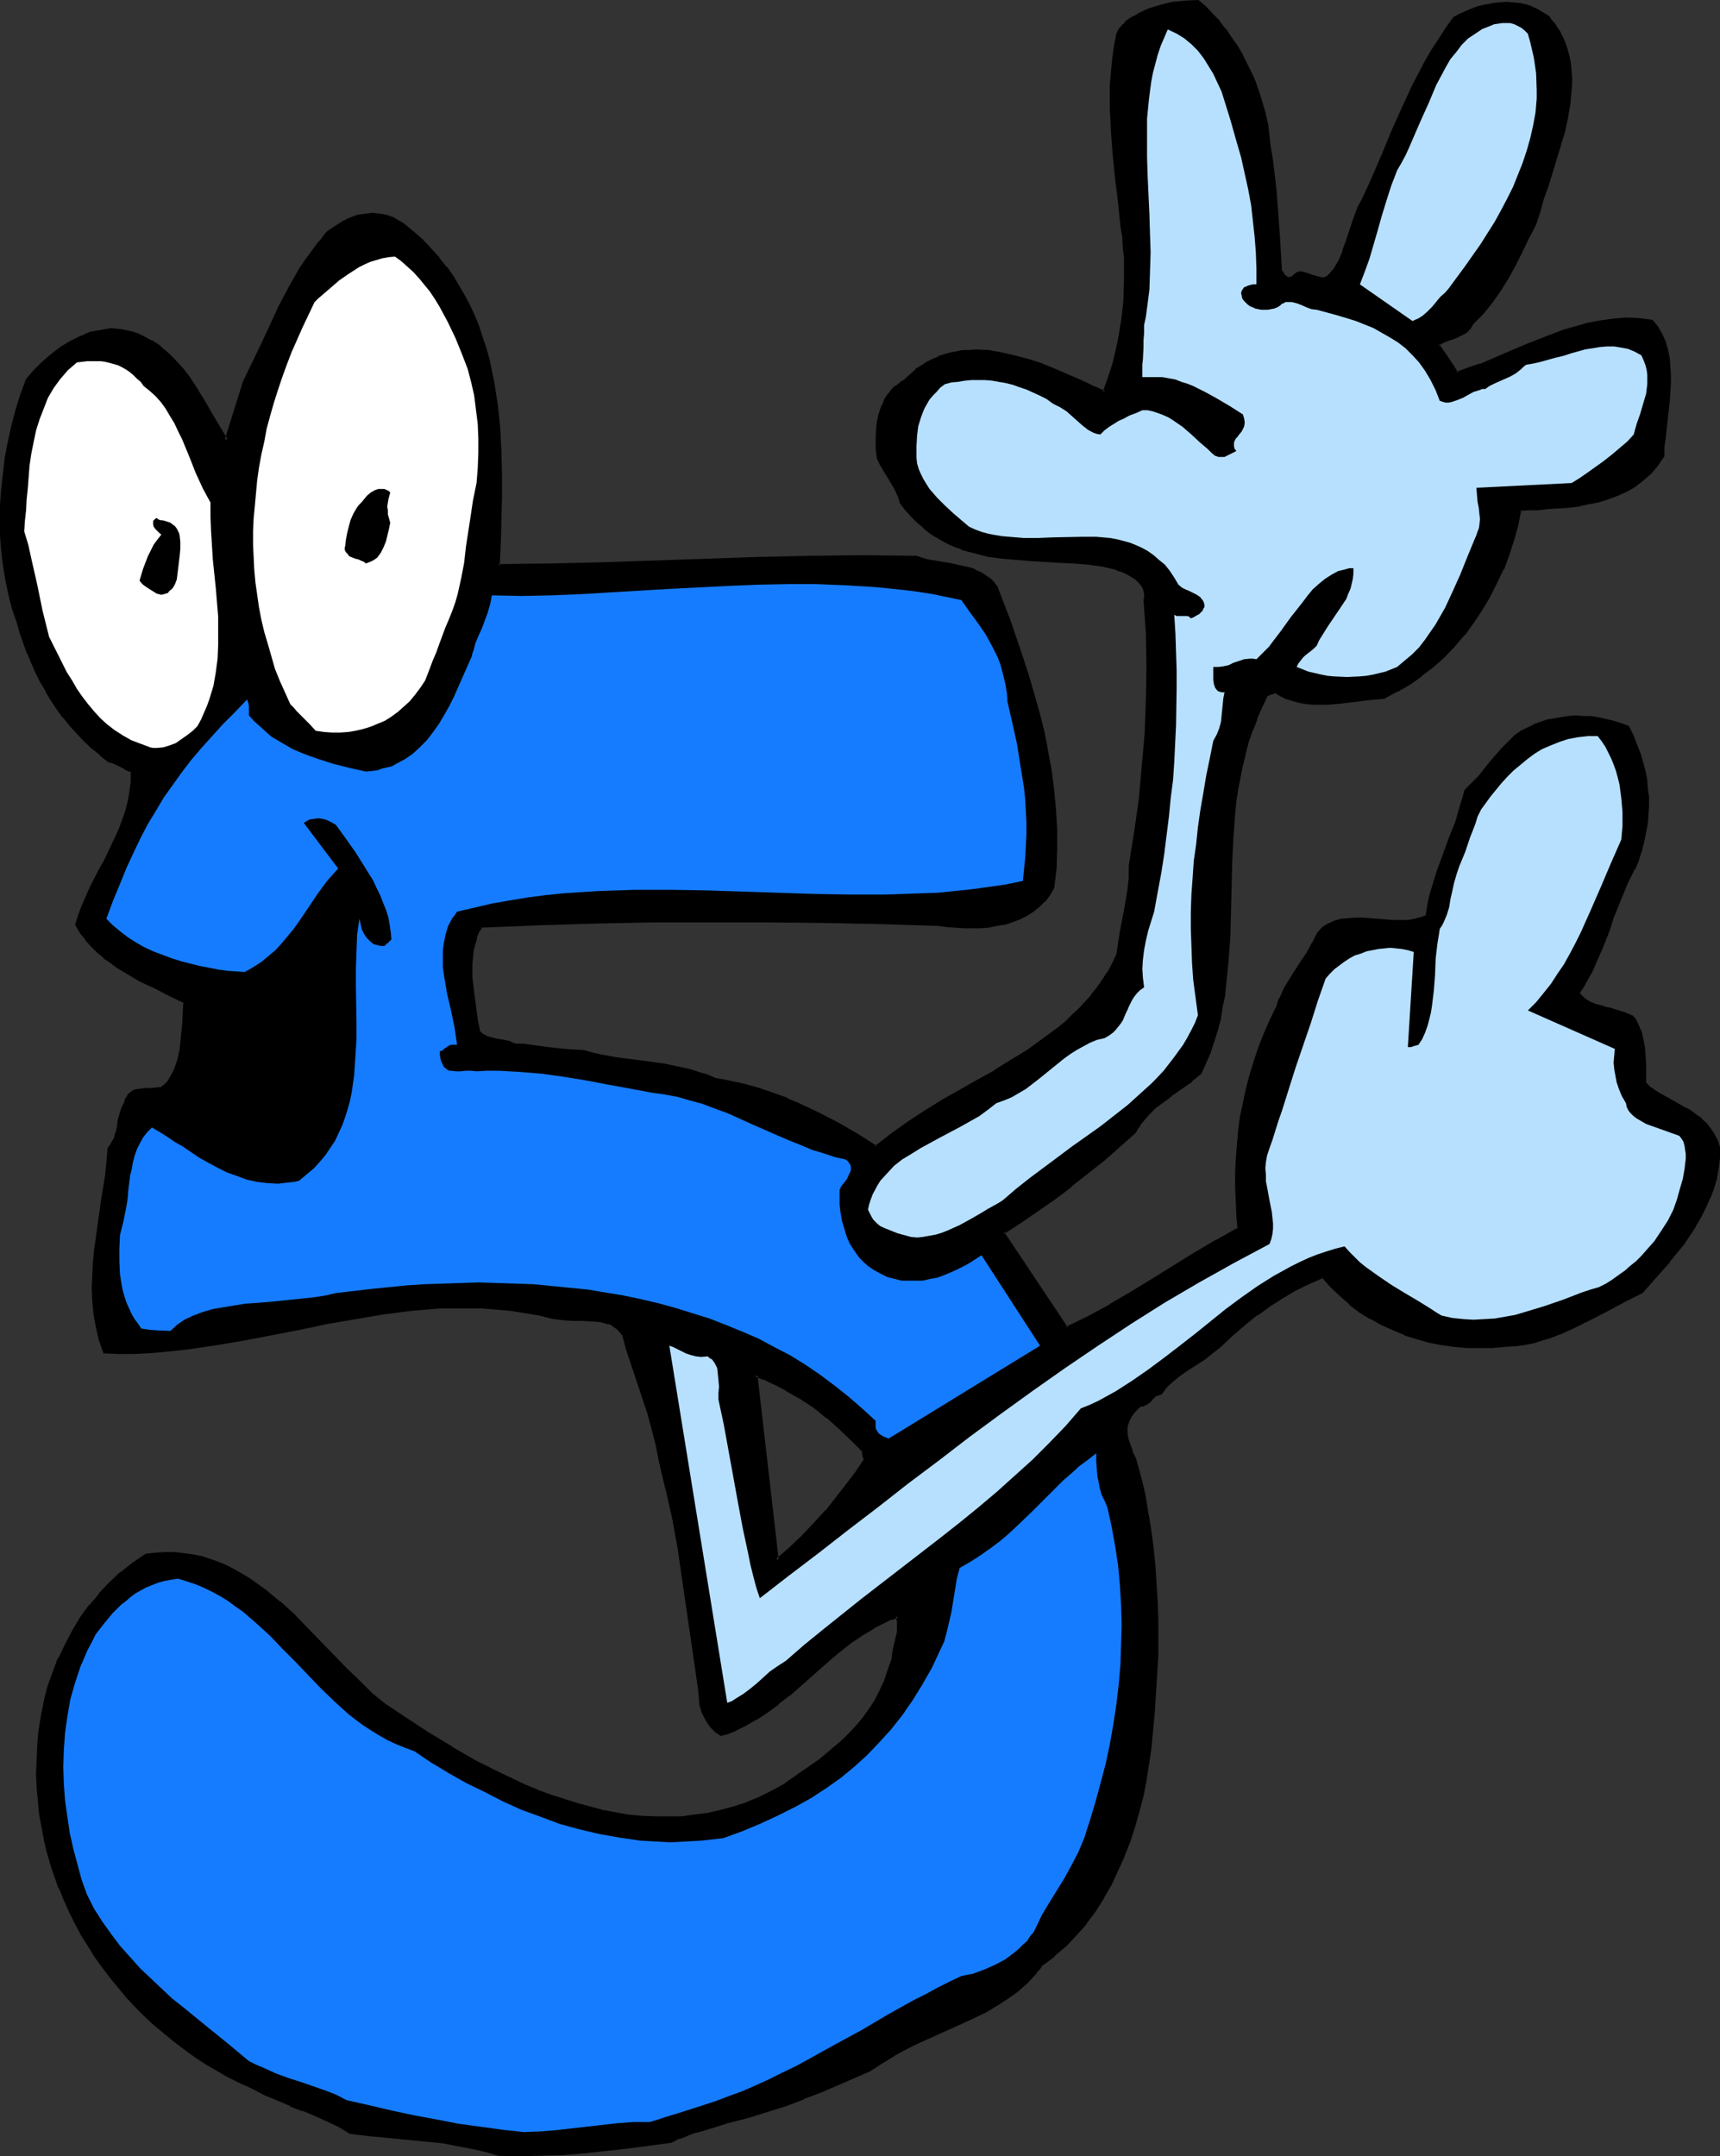 <?xml version="1.0" encoding="UTF-8" standalone="no"?>
<svg
   version="1.0"
   width="124.363mm"
   height="155.925mm"
   id="svg18"
   sodipodi:docname="Funny 5.wmf"
   xmlns:inkscape="http://www.inkscape.org/namespaces/inkscape"
   xmlns:sodipodi="http://sodipodi.sourceforge.net/DTD/sodipodi-0.dtd"
   xmlns="http://www.w3.org/2000/svg"
   xmlns:svg="http://www.w3.org/2000/svg">
  <rect width="100%" height="100%" fill="#333333" stroke="none"/>
  <sodipodi:namedview
     id="namedview18"
     pagecolor="#ffffff"
     bordercolor="#000000"
     borderopacity="0.25"
     inkscape:showpageshadow="2"
     inkscape:pageopacity="0.0"
     inkscape:pagecheckerboard="0"
     inkscape:deskcolor="#d1d1d1"
     inkscape:document-units="mm" />
  <defs
     id="defs1">
    <pattern
       id="WMFhbasepattern"
       patternUnits="userSpaceOnUse"
       width="6"
       height="6"
       x="0"
       y="0" />
  </defs>
  <path
     style="fill:#000000;fill-opacity:1;fill-rule:evenodd;stroke:none"
     d="m 212.314,426.439 -5.817,-50.578 2.262,0.808 2.101,0.808 1.939,1.131 2.101,0.97 3.878,2.424 3.716,2.424 3.716,2.747 3.393,3.07 3.232,3.07 3.232,3.232 v 0.162 0.646 l 0.162,0.808 0.323,0.808 -2.424,3.393 -2.585,3.555 -2.747,3.555 -2.908,3.555 -3.232,3.555 -3.232,3.393 -3.555,3.393 z m -76.104,162.237 5.655,0.162 h 5.817 l 5.978,-0.323 5.817,-0.485 5.978,-0.485 5.978,-0.808 11.957,-1.616 2.101,-0.97 2.101,-0.808 1.939,-0.646 1.939,-0.646 3.716,-1.131 3.555,-0.97 5.655,-1.454 5.171,-1.616 5.171,-1.778 4.847,-1.778 4.686,-1.939 4.524,-1.778 8.887,-3.878 3.07,-2.101 3.232,-1.939 3.232,-1.778 3.232,-1.616 3.232,-1.616 3.232,-1.293 3.232,-1.454 3.232,-1.454 3.07,-1.454 3.07,-1.616 2.908,-1.616 2.747,-1.778 2.585,-1.939 2.585,-2.262 2.262,-2.424 1.131,-1.293 0.969,-1.293 3.232,-2.585 3.232,-2.747 2.908,-2.909 2.585,-3.07 2.424,-3.393 2.262,-3.555 1.939,-3.717 1.939,-3.717 1.616,-3.878 1.616,-4.04 1.293,-4.04 1.131,-4.201 1.131,-4.201 0.808,-4.201 0.808,-4.04 0.646,-4.201 0.969,-10.18 0.323,-5.171 0.323,-5.171 0.162,-5.009 v -5.009 -5.009 l -0.162,-5.009 -0.162,-5.009 -0.485,-4.848 -0.485,-5.009 -0.485,-4.848 -0.808,-4.848 -0.969,-4.686 -1.131,-4.686 -1.131,-4.848 -1.131,-2.262 -0.646,-2.101 -0.323,-0.97 -0.323,-0.97 -0.162,-0.808 v -0.97 -0.808 l 0.162,-0.808 0.323,-0.97 0.323,-0.646 0.485,-0.97 0.646,-0.808 0.808,-0.808 0.969,-0.97 0.646,-0.162 0.485,-0.162 0.808,-0.323 0.646,-0.485 0.485,-0.485 0.323,-0.485 0.646,-0.485 0.808,-0.485 0.485,-0.162 0.485,-0.162 1.616,-1.939 1.616,-1.616 1.939,-1.454 2.101,-1.454 2.101,-1.454 2.262,-1.616 2.262,-1.616 2.262,-1.778 3.232,-3.07 3.393,-2.909 3.555,-2.747 3.393,-2.424 3.555,-2.424 3.716,-1.939 3.555,-1.939 3.878,-1.454 2.262,2.585 2.585,2.585 2.585,2.262 2.747,1.939 2.908,1.939 3.07,1.616 3.07,1.454 3.232,1.293 3.232,1.131 3.232,0.808 3.393,0.646 3.393,0.485 3.555,0.323 3.393,0.162 3.555,-0.162 3.393,-0.162 2.585,-0.162 2.585,-0.485 2.585,-0.485 2.424,-0.646 2.424,-0.808 2.262,-0.808 4.686,-2.101 4.524,-2.262 4.363,-2.424 4.363,-2.262 4.524,-2.262 3.878,-4.201 3.716,-4.363 3.555,-4.686 1.777,-2.424 1.616,-2.424 1.454,-2.424 1.293,-2.585 1.131,-2.747 0.969,-2.585 0.808,-2.747 0.485,-2.747 0.323,-2.747 v -2.909 l -0.485,-1.778 -0.969,-1.616 -0.969,-1.454 -1.131,-1.454 -1.293,-1.131 -1.454,-1.131 -1.454,-0.97 -1.454,-0.97 -3.07,-1.778 -2.908,-1.454 -1.454,-0.808 -1.293,-0.97 -1.131,-0.808 -0.969,-0.97 -0.162,-5.171 v -2.585 l -0.323,-2.262 -0.323,-2.424 -0.646,-1.939 -0.808,-2.101 -0.485,-0.97 -0.646,-0.808 -2.262,-0.97 -2.101,-0.646 -1.939,-0.485 -1.131,-0.323 -0.808,-0.162 -1.939,-0.646 -1.777,-0.646 -0.646,-0.485 -0.808,-0.646 -0.808,-0.646 -0.646,-0.808 1.131,-1.939 1.293,-2.101 0.969,-2.101 1.131,-2.101 1.777,-4.363 1.777,-4.525 1.616,-4.363 1.616,-4.525 1.939,-4.201 0.969,-1.939 0.969,-1.939 0.969,-2.585 0.808,-2.424 0.646,-2.585 0.485,-2.262 0.485,-2.585 0.323,-2.262 v -2.424 -2.262 l -0.162,-2.424 -0.323,-2.424 -0.485,-2.262 -0.646,-2.424 -0.646,-2.424 -0.808,-2.262 -0.969,-2.424 -1.293,-2.585 -1.939,-0.808 -2.101,-0.646 -2.101,-0.485 -1.939,-0.323 -2.101,-0.323 -1.939,-0.162 h -2.101 l -1.939,0.162 -2.101,0.162 -1.939,0.323 -1.777,0.485 -1.939,0.646 -1.777,0.646 -1.777,0.808 -1.616,0.97 -1.616,0.97 -1.777,1.939 -1.777,1.778 -3.232,3.717 -3.07,3.717 -1.777,1.939 -1.939,1.939 -0.485,2.101 -0.646,2.101 -1.454,4.363 -1.616,4.525 -1.616,4.363 -1.616,4.525 -1.454,4.201 -0.485,2.101 -0.485,1.939 -0.485,2.101 -0.162,1.778 -1.777,0.808 -1.616,0.485 -1.939,0.323 h -1.939 -2.101 l -1.939,-0.162 -4.201,-0.323 -2.101,-0.162 h -2.101 -1.939 l -1.777,0.323 -1.777,0.485 -1.777,0.646 -0.646,0.485 -0.808,0.646 -0.646,0.485 -0.646,0.808 -1.454,2.747 -1.454,2.585 -1.616,2.585 -3.232,4.848 -1.293,2.585 -1.293,2.424 -0.808,2.585 -1.777,3.555 -1.616,3.717 -1.616,3.717 -1.293,3.717 -0.969,3.878 -0.969,3.717 -0.808,3.717 -0.808,3.878 -0.485,3.878 -0.485,3.717 -0.162,3.878 -0.162,3.717 -0.162,3.878 0.162,3.717 0.162,3.878 0.323,3.717 -5.978,3.393 -5.978,3.555 -11.634,7.11 -5.655,3.555 -5.817,3.393 -5.978,3.232 -5.978,3.07 -17.451,-26.178 4.686,-2.909 4.686,-3.232 4.524,-3.232 4.686,-3.555 8.887,-7.11 4.363,-3.717 4.363,-3.878 0.646,-1.293 0.808,-1.131 0.969,-1.293 0.969,-0.97 2.101,-2.101 2.262,-1.778 1.131,-0.808 1.293,-0.97 2.424,-1.778 2.585,-1.939 2.424,-2.101 1.454,-2.747 1.131,-3.07 1.131,-2.909 0.808,-3.07 0.808,-3.07 0.646,-3.07 0.485,-3.232 0.485,-3.07 0.646,-6.464 0.323,-6.625 0.162,-6.625 0.485,-13.25 0.162,-6.787 0.646,-6.625 0.323,-3.393 0.485,-3.232 0.485,-3.393 0.646,-3.232 0.808,-3.232 0.969,-3.232 0.969,-3.232 1.293,-3.232 1.293,-3.232 1.616,-3.07 0.969,-0.485 0.808,-0.323 0.485,-0.162 0.162,-0.162 1.616,0.97 1.616,0.808 1.777,0.646 1.777,0.323 1.777,0.323 1.777,0.162 h 1.939 1.777 l 3.878,-0.323 3.878,-0.485 3.878,-0.485 3.878,-0.323 3.555,-1.778 3.393,-2.101 3.393,-2.262 3.07,-2.424 3.07,-2.747 2.747,-2.909 2.585,-3.07 2.585,-3.232 2.262,-3.555 2.101,-3.555 1.939,-3.717 1.777,-3.878 1.454,-3.878 1.293,-4.04 1.131,-4.04 0.969,-4.201 2.424,-0.162 h 2.585 l 2.585,-0.162 2.747,-0.162 2.747,-0.323 2.747,-0.323 2.747,-0.485 2.585,-0.646 2.585,-0.808 2.585,-0.808 2.585,-1.131 2.262,-1.454 2.262,-1.616 1.939,-1.778 0.969,-1.131 0.969,-1.131 0.808,-1.131 0.808,-1.293 0.162,-2.424 0.162,-2.424 0.646,-4.848 0.485,-5.009 0.323,-5.009 v -2.424 -2.424 l -0.323,-2.262 -0.485,-2.262 -0.646,-2.101 -0.808,-1.939 -1.131,-1.939 -1.454,-1.778 -3.393,-0.323 -3.555,-0.162 -3.555,0.162 -3.393,0.485 -3.393,0.808 -3.393,0.808 -3.393,1.131 -3.393,1.131 -6.625,2.585 -6.463,2.909 -6.302,2.585 -3.232,1.131 -3.07,1.131 -1.293,-2.101 -1.293,-1.939 -2.585,-3.717 0.485,-0.485 0.485,-0.323 1.131,-0.646 1.293,-0.485 0.646,-0.162 0.808,-0.323 1.293,-0.485 1.293,-0.646 0.485,-0.485 0.485,-0.646 0.485,-0.485 0.323,-0.808 1.454,-1.454 1.454,-1.454 1.454,-1.616 1.131,-1.454 2.262,-3.393 2.101,-3.232 1.777,-3.555 1.939,-3.555 1.777,-3.717 0.969,-1.778 0.969,-1.939 0.969,-3.393 1.131,-3.555 1.131,-3.555 1.131,-3.555 2.424,-7.595 0.969,-3.717 0.969,-3.717 0.485,-3.878 0.485,-3.555 v -1.939 -1.778 l -0.162,-1.778 -0.162,-1.778 -0.323,-1.616 -0.323,-1.778 -0.646,-1.616 -0.646,-1.616 -0.808,-1.616 -0.808,-1.616 -1.131,-1.454 -1.131,-1.454 -1.454,-0.97 -1.616,-0.97 -1.616,-0.646 -1.616,-0.485 -1.616,-0.323 -1.777,-0.162 -1.616,-0.162 -1.777,0.162 -1.777,0.162 -1.616,0.323 -1.616,0.323 -1.616,0.485 -1.616,0.485 -1.454,0.646 -1.454,0.808 -1.293,0.646 -2.101,2.909 -1.939,2.909 -1.939,3.07 -1.777,3.07 -3.232,6.302 -3.07,6.302 -2.747,6.464 -2.747,6.302 -2.585,5.979 -1.293,2.909 -1.293,2.747 -0.808,1.616 -0.808,1.454 -1.131,3.07 -0.969,3.07 -0.969,2.747 -0.808,2.747 -1.131,2.585 -0.646,1.293 -0.808,1.131 -0.808,1.131 -1.131,1.131 -0.808,0.162 h -0.646 l -1.454,-0.162 -1.293,-0.485 -1.293,-0.323 -0.969,-0.323 -0.646,-0.162 H 355.15 l -0.485,0.162 -0.485,0.162 -0.485,0.485 -0.485,0.485 -0.485,0.162 h -0.485 -0.485 l -0.323,-0.323 -0.485,-0.323 -0.323,-0.485 -0.323,-0.485 -0.485,-0.808 -0.485,-8.564 -0.646,-8.726 -0.323,-4.363 -0.323,-4.201 -0.485,-4.04 -0.646,-3.878 -0.323,-2.747 -0.485,-2.909 -0.646,-2.909 -0.646,-2.747 -0.808,-2.747 -1.131,-2.909 -0.969,-2.585 -1.293,-2.585 -1.293,-2.585 -1.454,-2.424 -1.616,-2.424 -1.616,-2.262 -1.616,-2.101 -1.939,-1.939 -1.777,-1.939 -1.939,-1.616 h -3.393 l -3.393,0.485 -3.393,0.808 -1.454,0.323 -1.616,0.485 -1.454,0.646 -1.293,0.646 -1.293,0.808 -1.131,0.646 -1.131,0.97 -0.969,0.97 -0.808,0.97 -0.646,0.97 -0.485,3.555 -0.485,3.393 -0.323,3.393 -0.323,3.393 v 3.393 3.232 l 0.162,6.464 0.485,6.464 0.646,6.302 0.808,6.464 0.808,6.625 0.323,2.909 0.323,2.909 0.162,2.747 0.162,3.07 v 2.747 l -0.162,2.909 -0.162,2.909 -0.162,2.909 -0.485,2.909 -0.323,2.747 -0.646,2.909 -0.646,2.747 -0.646,2.747 -0.808,2.747 -0.808,2.747 -0.969,2.585 -3.393,-1.454 -1.616,-0.808 -1.777,-0.808 -7.109,-3.07 -3.555,-1.293 -3.555,-1.131 -3.716,-1.131 -3.555,-0.646 -3.555,-0.646 -3.393,-0.162 h -1.777 l -1.777,0.162 -1.616,0.323 -1.616,0.323 -1.616,0.323 -1.616,0.646 -1.616,0.646 -1.616,0.808 -1.454,0.97 -1.454,1.131 -1.454,1.293 -1.454,1.293 -1.454,0.97 -1.293,0.97 -1.131,1.131 -0.808,1.293 -0.808,1.293 -0.646,1.293 -0.646,1.454 -0.323,1.454 -0.323,1.454 -0.162,1.616 -0.162,2.909 v 2.747 1.293 l 0.162,1.293 0.808,1.778 0.969,1.454 1.777,3.07 0.808,1.293 0.808,1.454 0.808,1.616 0.485,1.616 1.454,1.939 1.454,1.616 1.616,1.616 1.454,1.454 1.777,1.293 1.616,1.131 1.616,0.97 1.777,0.808 1.777,0.808 1.939,0.808 1.777,0.646 1.939,0.485 3.716,0.808 3.878,0.485 3.878,0.485 3.878,0.162 7.917,0.485 3.878,0.162 3.716,0.323 3.716,0.646 3.555,0.808 1.454,0.485 1.454,0.646 1.454,0.646 1.454,0.97 1.131,1.131 0.485,0.646 0.323,0.646 0.323,0.808 0.162,0.808 v 0.97 0.97 l 0.323,4.525 0.162,4.525 0.162,9.211 v 9.049 l -0.485,9.049 -0.646,9.049 -0.969,9.049 -1.131,9.211 -1.454,9.049 -0.162,3.232 -0.162,3.07 -0.485,2.909 -0.485,2.909 -1.131,5.817 -0.646,3.07 -0.485,3.393 -1.131,2.262 -1.293,2.424 -1.293,2.101 -1.616,2.101 -1.454,2.101 -1.777,1.939 -1.616,1.778 -1.939,1.778 -1.777,1.778 -1.939,1.616 -4.201,3.232 -4.363,2.909 -4.524,2.909 -4.524,2.747 -4.686,2.585 -9.533,5.656 -4.847,2.747 -4.686,3.07 -4.524,3.232 -4.363,3.393 -5.332,-3.232 -5.171,-3.232 -5.332,-2.747 -5.494,-2.585 -2.747,-1.131 -2.747,-1.131 -2.747,-0.97 -2.908,-0.808 -2.747,-0.808 -2.908,-0.808 -2.908,-0.646 -3.07,-0.485 -2.101,-0.808 -2.262,-0.808 -2.262,-0.646 -2.262,-0.485 -4.524,-0.97 -4.524,-0.646 -9.048,-1.293 -4.201,-0.808 -2.262,-0.485 -2.101,-0.646 h -2.585 l -2.424,-0.162 -4.847,-0.646 -4.524,-0.646 -2.262,-0.162 -2.262,-0.162 -1.293,-0.485 -1.293,-0.485 -2.747,-0.323 -1.293,-0.323 -1.293,-0.323 -1.131,-0.808 -0.485,-0.323 -0.485,-0.485 -0.323,-1.616 v -0.97 l -0.323,-0.808 -0.485,-3.555 -0.485,-3.878 -0.323,-3.878 -0.162,-1.939 v -1.939 l 0.162,-1.778 0.323,-1.778 0.323,-1.778 0.485,-1.778 0.646,-1.616 0.808,-1.454 15.996,-0.646 15.673,-0.485 15.512,-0.323 15.673,-0.162 h 15.512 l 15.512,0.162 15.673,0.323 15.512,0.646 2.262,0.323 2.262,0.162 h 2.262 2.262 2.262 l 2.262,-0.162 2.262,-0.323 2.262,-0.485 2.101,-0.646 1.939,-0.646 1.777,-0.97 1.777,-1.131 1.616,-1.293 1.454,-1.293 1.454,-1.778 1.131,-1.778 0.485,-5.333 0.162,-5.333 v -5.332 l -0.162,-5.333 -0.485,-5.171 -0.808,-5.332 -0.808,-5.171 -1.131,-5.171 -1.293,-5.171 -1.293,-5.171 -1.616,-5.009 -1.616,-5.171 -3.393,-9.857 -3.555,-9.695 -0.969,-1.131 -1.131,-1.131 -1.131,-0.808 -1.293,-0.646 -1.293,-0.646 -1.293,-0.485 -2.908,-0.808 -2.908,-0.485 -2.908,-0.485 -3.07,-0.646 -1.454,-0.323 -1.454,-0.646 h -14.542 l -14.542,0.162 -14.219,0.323 -28.599,0.97 -14.057,0.485 -14.219,0.323 -14.057,0.162 0.162,-6.14 0.162,-6.302 0.162,-6.302 v -6.302 l -0.162,-6.302 -0.323,-6.302 -0.646,-6.302 -0.323,-3.07 -0.485,-3.07 -0.646,-3.07 -0.808,-3.07 -0.808,-2.909 -0.808,-3.07 -1.131,-2.747 -1.131,-2.909 -1.293,-2.909 -1.293,-2.747 -1.616,-2.747 -1.616,-2.585 -1.939,-2.585 -1.939,-2.585 -2.262,-2.424 -2.262,-2.424 -2.424,-2.262 -2.747,-2.262 -1.454,-0.808 -1.454,-0.646 -1.293,-0.485 -1.454,-0.485 -1.293,-0.162 h -1.293 -1.293 l -1.293,0.162 -1.293,0.323 -1.293,0.485 -1.293,0.323 -1.131,0.646 -2.424,1.454 -2.262,1.616 -1.939,2.424 -1.939,2.424 -1.777,2.585 -1.616,2.424 -1.616,2.585 -1.454,2.585 -2.747,5.171 -2.424,5.333 -2.424,5.171 -2.262,5.009 -2.424,5.009 -5.009,15.998 -2.908,-4.848 -1.454,-2.585 -1.454,-2.585 -3.07,-4.848 -1.777,-2.424 -1.616,-2.262 -1.939,-2.101 -1.939,-1.939 -2.101,-1.778 -2.262,-1.616 -2.424,-1.293 -1.293,-0.485 -1.293,-0.485 -1.454,-0.323 -1.454,-0.323 -1.454,-0.162 -1.616,-0.162 -1.777,0.162 -1.939,0.323 -1.777,0.485 -1.616,0.646 -1.777,0.646 -1.454,0.808 -1.616,0.808 -1.454,0.97 -2.747,2.101 -2.585,2.101 -2.262,2.424 -1.939,2.262 -1.454,4.201 -1.293,4.201 -1.131,4.363 -0.969,4.201 -0.808,4.363 -0.646,4.201 -0.485,4.201 -0.162,4.363 -0.162,4.201 0.162,4.04 0.323,4.201 0.323,4.04 0.646,3.878 0.808,4.04 1.131,3.717 1.131,3.717 0.969,2.909 0.808,2.747 1.131,2.747 1.131,2.909 1.293,2.585 1.293,2.585 1.293,2.424 1.616,2.585 1.616,2.262 1.616,2.424 1.777,2.101 1.939,2.101 1.939,2.101 2.101,1.939 2.101,1.778 2.262,1.778 1.131,0.485 0.969,0.323 1.454,0.808 0.808,0.323 0.646,0.485 1.454,0.646 v 2.747 l -0.323,2.747 -0.485,2.585 -0.808,2.747 -0.808,2.747 -1.131,2.585 -2.424,5.333 -1.293,2.585 -1.454,2.585 -2.424,5.171 -1.293,2.424 -1.131,2.585 -0.808,2.585 -0.808,2.424 1.293,1.939 1.293,1.939 1.616,1.778 1.616,1.616 1.777,1.454 1.777,1.454 1.939,1.293 2.101,1.293 4.039,2.262 4.039,2.101 4.201,2.101 3.878,1.939 -0.162,3.07 -0.162,3.232 -0.323,3.232 -0.485,3.232 -0.162,1.454 -0.323,1.616 -0.485,1.454 -0.646,1.293 -0.646,1.454 -0.808,1.293 -0.969,1.131 -0.969,0.97 -1.293,0.323 -1.454,0.162 H 40.072 38.617 l -1.293,0.162 -0.646,0.323 -0.646,0.323 -0.485,0.323 -0.485,0.646 -0.323,0.646 -0.323,0.808 -0.485,0.97 -0.323,0.97 -0.646,1.616 -0.323,1.616 -0.323,1.454 -0.162,1.454 -0.485,1.616 -0.808,1.454 -0.485,0.808 -0.646,0.808 -0.162,3.555 -0.485,3.555 -0.969,7.11 -1.131,6.787 -0.808,6.948 -0.485,3.393 -0.162,3.555 v 3.393 l 0.162,3.393 0.323,3.555 0.485,3.393 0.969,3.555 1.131,3.555 3.878,0.162 3.878,-0.162 3.716,-0.162 3.878,-0.162 7.756,-0.808 7.594,-1.131 7.594,-1.293 7.594,-1.454 7.433,-1.616 7.594,-1.454 7.594,-1.454 7.594,-1.131 7.756,-1.131 7.594,-0.485 3.878,-0.162 h 3.878 l 3.878,0.162 3.878,0.162 3.878,0.323 4.039,0.646 3.878,0.646 4.039,0.97 1.293,0.323 1.293,0.162 h 2.585 2.585 l 2.585,0.162 2.424,0.162 1.131,0.323 1.131,0.323 0.969,0.485 1.131,0.646 0.969,0.97 0.808,0.97 1.293,4.363 1.454,4.201 2.908,8.726 1.293,4.363 1.293,4.201 0.969,4.363 0.808,4.201 1.131,4.201 0.969,4.04 1.616,7.918 1.454,7.918 1.293,7.756 1.131,7.756 0.969,7.918 1.131,7.756 1.131,7.918 0.162,1.939 0.323,1.778 0.485,1.778 0.646,1.454 0.808,1.616 0.969,1.131 1.131,1.293 1.293,0.97 1.777,-0.646 1.616,-0.485 3.232,-1.616 3.07,-1.778 3.07,-1.939 2.908,-2.262 2.908,-2.262 5.655,-4.848 5.494,-5.009 2.908,-2.424 2.908,-2.262 3.07,-2.101 3.07,-1.778 3.232,-1.616 1.616,-0.808 1.777,-0.646 0.323,1.616 v 1.454 l -0.162,1.293 -0.162,1.293 -0.323,1.454 -0.323,1.454 -0.323,1.454 -0.323,1.778 -0.969,3.07 -1.131,3.07 -1.293,2.747 -1.293,2.585 -1.454,2.424 -1.777,2.262 -1.777,2.262 -1.777,1.939 -1.939,1.939 -2.101,1.778 -2.101,1.778 -2.262,1.778 -4.524,3.393 -4.847,3.393 -3.555,1.939 -3.555,1.616 -3.555,1.454 -3.555,1.293 -3.555,0.97 -3.555,0.808 -3.555,0.485 -3.716,0.323 -3.555,0.162 h -3.555 l -3.716,-0.162 -3.555,-0.485 -3.555,-0.485 -3.716,-0.808 -3.555,-0.808 -3.555,-0.97 -3.555,-1.131 -3.555,-1.131 -3.555,-1.454 -3.393,-1.454 -3.393,-1.454 -3.393,-1.778 -6.786,-3.393 -6.463,-3.717 -6.302,-3.878 -6.14,-3.878 -5.978,-4.04 -3.393,-3.07 -3.555,-3.232 -3.555,-3.393 -3.393,-3.717 -7.271,-7.272 -3.555,-3.717 -3.716,-3.393 -4.039,-3.232 -4.039,-2.909 -1.939,-1.293 -2.262,-1.293 -2.101,-1.131 -2.262,-0.97 -2.262,-0.808 -2.262,-0.646 -2.424,-0.485 -2.585,-0.485 -2.424,-0.162 h -2.585 l -2.585,0.162 -2.747,0.323 -3.555,2.424 -3.232,2.424 -3.07,2.747 -2.747,3.07 -2.585,3.232 -2.424,3.393 -2.262,3.393 -1.939,3.717 -1.777,3.717 -1.616,3.878 -1.293,3.878 -0.969,4.04 -0.969,4.04 -0.646,4.04 -0.323,4.04 -0.162,4.04 v 3.555 l 0.162,3.555 0.323,3.717 0.323,3.555 0.485,3.393 0.808,3.555 0.808,3.393 0.969,3.393 0.969,3.393 1.293,3.232 1.293,3.232 1.454,3.232 1.616,3.232 1.616,3.07 1.939,2.909 1.939,2.909 1.939,2.909 2.101,2.909 2.262,2.585 2.262,2.747 2.424,2.585 2.424,2.424 2.585,2.424 2.585,2.262 2.747,2.262 2.908,2.101 2.908,2.101 2.908,1.939 2.908,1.778 3.07,1.778 3.232,1.454 3.232,1.616 3.716,1.778 3.555,1.616 3.393,1.454 3.555,1.293 3.232,1.454 3.232,1.293 3.07,1.616 3.232,1.778 5.171,0.646 5.171,0.485 10.018,0.97 4.847,0.646 5.009,0.808 5.009,1.131 2.585,0.646 z"
     id="path1" />
  <path
     style="fill:#000000;fill-opacity:1;fill-rule:evenodd;stroke:none"
     d="m 211.991,426.116 0.808,0.162 -5.817,-50.578 -0.646,0.485 2.262,0.97 v -0.162 l 1.939,0.97 2.101,0.97 2.101,1.131 h -0.162 l 4.039,2.262 3.716,2.424 3.555,2.909 v -0.162 l 3.393,3.07 3.232,3.07 3.232,3.232 -0.162,-0.323 v 0.323 0.485 l 0.162,0.808 v 0 l 0.323,0.97 v -0.323 l -2.262,3.393 -2.585,3.393 -2.747,3.555 v 0 l -2.908,3.717 v -0.162 l -3.232,3.555 -3.232,3.393 -3.555,3.393 -3.555,3.07 v 1.131 l 4.201,-3.555 3.393,-3.393 3.393,-3.393 3.232,-3.555 v 0 l 2.908,-3.717 h 0.162 l 2.747,-3.555 2.424,-3.393 2.424,-3.555 -0.323,-1.131 v 0 -0.808 l -0.162,-0.485 v 0 -0.323 l -3.232,-3.393 -3.232,-3.07 -3.393,-3.07 h -0.162 l -3.555,-2.747 -3.716,-2.585 -4.039,-2.262 v 0 l -1.939,-0.97 -2.101,-1.131 -2.101,-0.808 v -0.162 l -2.908,-0.97 5.978,52.032 z"
     id="path2" />
  <path
     style="fill:#000000;fill-opacity:1;fill-rule:evenodd;stroke:none"
     d="m 136.049,589.161 5.817,0.162 5.817,-0.162 5.978,-0.162 v 0 l 5.978,-0.485 5.978,-0.646 5.817,-0.646 12.118,-1.616 2.101,-1.131 v 0.162 l 2.101,-0.808 h -0.162 l 2.101,-0.808 1.939,-0.485 3.716,-1.131 3.555,-1.131 5.655,-1.454 5.171,-1.616 5.171,-1.616 4.686,-1.778 0.162,-0.162 4.686,-1.778 4.524,-1.939 8.887,-3.878 3.232,-2.101 3.232,-1.939 h -0.162 l 3.232,-1.778 3.232,-1.616 3.232,-1.454 3.232,-1.454 3.232,-1.454 3.232,-1.454 3.07,-1.454 3.07,-1.454 2.908,-1.778 v 0 l 2.747,-1.778 2.747,-1.939 v 0 l 2.585,-2.262 2.262,-2.424 v 0 l 0.969,-1.293 h 0.162 l 0.969,-1.454 v 0.162 l 3.232,-2.424 v -0.162 l 3.232,-2.747 2.747,-2.909 2.747,-3.07 v -0.162 l 2.424,-3.232 2.262,-3.555 v -0.162 l 2.101,-3.555 1.777,-3.878 1.777,-3.878 v -0.162 l 1.616,-4.04 1.293,-4.04 1.131,-4.04 1.131,-4.201 v 0 l 0.808,-4.201 0.646,-4.201 0.646,-4.201 0.969,-10.18 0.323,-5.171 v 0 l 0.323,-5.171 0.323,-5.009 v -5.009 -5.009 l -0.162,-5.009 -0.323,-5.009 v 0 l -0.323,-5.009 -0.485,-4.848 -0.646,-4.848 -0.808,-4.848 -0.808,-4.848 v 0 l -1.131,-4.686 -1.293,-4.686 v -0.162 l -1.131,-2.262 h 0.162 l -0.808,-2.101 -0.323,-0.97 -0.162,-0.808 v 0 l -0.162,-0.97 v -0.808 0.162 -0.97 l 0.162,-0.808 v 0.162 l 0.323,-0.97 -0.162,0.162 0.485,-0.808 0.485,-0.97 v 0.162 l 0.646,-0.97 -0.162,0.162 0.808,-0.808 0.969,-0.97 -0.323,0.162 0.646,-0.162 h 0.162 l 0.485,-0.162 v 0 l 0.969,-0.485 0.646,-0.485 0.485,-0.485 v 0 l 0.485,-0.646 -0.162,0.162 0.646,-0.485 h -0.162 l 0.808,-0.485 -0.162,0.162 0.485,-0.162 0.808,-0.323 1.454,-1.939 v 0 l 1.777,-1.616 v 0 l 1.777,-1.454 v 0 l 2.101,-1.454 2.262,-1.454 2.262,-1.454 2.262,-1.778 v 0 l 2.262,-1.778 v 0 l 3.232,-3.07 3.393,-2.909 v 0 l 3.393,-2.747 v 0.162 l 3.555,-2.585 3.555,-2.262 v 0 l 3.555,-2.101 3.716,-1.778 3.716,-1.616 h -0.485 l 2.262,2.585 2.585,2.424 2.585,2.262 v 0.162 l 2.747,2.101 2.908,1.778 h 0.162 l 2.908,1.616 3.232,1.454 3.07,1.293 0.162,0.162 3.232,0.97 3.393,0.97 v 0 l 3.393,0.646 3.393,0.485 3.555,0.323 v 0 h 3.393 3.555 v 0 l 3.393,-0.323 v 0 l 2.585,-0.162 h 0.162 l 2.585,-0.323 2.424,-0.485 h 0.162 l 2.424,-0.808 2.262,-0.646 2.424,-0.97 h 0.162 l 4.524,-2.101 4.524,-2.262 4.363,-2.262 4.524,-2.424 4.524,-2.262 3.716,-4.201 3.878,-4.363 v -0.162 l 3.716,-4.525 1.616,-2.424 1.616,-2.424 v -0.162 l 1.454,-2.424 1.293,-2.585 1.131,-2.585 0.162,-0.162 0.969,-2.585 0.808,-2.747 v -0.162 l 0.485,-2.747 0.323,-2.747 v 0 -2.909 l -0.646,-1.939 v 0 l -0.969,-1.778 v 0 l -0.969,-1.454 v 0 l -1.131,-1.454 -1.293,-1.131 v -0.162 l -1.454,-0.97 -1.454,-1.131 -1.454,-0.808 h -0.162 l -3.07,-1.778 -2.908,-1.616 -1.454,-0.808 v 0 l -1.131,-0.808 v 0 l -1.293,-0.808 h 0.162 l -0.969,-0.97 v 0.323 -5.171 l -0.162,-2.585 v 0 l -0.162,-2.262 -0.485,-2.424 v 0 l -0.485,-2.101 -0.162,-0.162 -0.808,-1.939 -0.485,-0.97 v 0 l -0.808,-0.97 -2.262,-0.97 v 0 l -2.101,-0.646 -2.101,-0.646 -0.969,-0.162 -0.808,-0.323 -1.939,-0.485 v 0 l -1.616,-0.646 v 0 l -0.808,-0.485 -0.808,-0.646 v 0 l -0.646,-0.646 -0.808,-0.808 0.162,1.454 0.808,0.646 v 0 l 0.808,0.646 0.808,0.485 v 0 l 1.777,0.808 v 0 l 1.939,0.485 0.969,0.323 0.969,0.323 2.101,0.485 2.101,0.646 h -0.162 l 2.262,0.808 h -0.162 l 0.485,0.808 v 0 l 0.485,0.808 0.969,2.101 -0.162,-0.162 0.646,2.101 v 0 l 0.323,2.262 0.323,2.424 v -0.162 l 0.162,2.585 v 5.333 l 1.131,1.131 v 0 l 1.131,0.808 v 0.162 l 1.293,0.808 h 0.162 l 1.454,0.808 2.908,1.616 3.07,1.616 v 0 l 1.454,0.97 1.454,0.97 1.454,1.131 h -0.162 l 1.293,1.131 1.131,1.293 v 0 l 0.969,1.454 v 0 l 0.808,1.616 v 0 l 0.646,1.778 v -0.162 l -0.162,2.909 v 0 l -0.323,2.747 -0.485,2.747 v -0.162 l -0.808,2.747 -0.969,2.747 0.162,-0.162 -1.131,2.747 -1.454,2.424 -1.293,2.585 v 0 l -1.616,2.424 -1.777,2.424 -3.555,4.525 v 0 l -3.716,4.363 -3.878,4.201 0.162,-0.162 -4.524,2.262 -4.363,2.424 -4.524,2.424 -4.363,2.262 -4.686,1.939 h 0.162 l -2.424,0.808 -2.424,0.808 -2.424,0.646 v 0 l -2.424,0.485 -2.585,0.485 v 0 l -2.585,0.162 v 0 l -3.555,0.323 h 0.162 -3.555 l -3.393,-0.162 v 0 l -3.393,-0.323 -3.393,-0.485 -3.393,-0.646 v 0 l -3.232,-0.808 -3.393,-1.131 0.162,0.162 -3.232,-1.293 -3.07,-1.454 -3.07,-1.616 h 0.162 l -3.07,-1.939 -2.747,-2.101 0.162,0.162 -2.747,-2.262 -2.424,-2.424 -2.585,-2.909 -4.039,1.616 -3.555,1.778 -3.716,2.101 v 0 l -3.555,2.424 -3.555,2.424 v 0.162 l -3.393,2.747 h -0.162 l -3.232,2.747 -3.393,3.07 h 0.162 l -2.262,1.778 v 0 l -2.424,1.616 -2.262,1.616 -2.101,1.293 -2.101,1.454 v 0.162 l -1.777,1.454 h -0.162 l -1.616,1.616 v 0.162 l -1.616,1.939 0.162,-0.323 -0.485,0.162 -0.485,0.162 -0.162,0.162 -0.808,0.323 -0.646,0.646 -0.485,0.646 0.162,-0.162 -0.485,0.485 -0.646,0.485 h 0.162 l -0.808,0.323 v 0 l -0.485,0.162 h 0.162 l -0.808,0.162 -0.969,0.97 -0.808,0.808 h -0.162 l -0.646,0.97 v 0 l -0.485,0.808 -0.323,0.808 -0.162,0.162 -0.323,0.808 v 0.97 l -0.162,0.808 v 0.162 l 0.162,0.808 v 0.97 0 l 0.323,0.97 0.323,0.97 0.646,2.101 h 0.162 l 0.969,2.424 v -0.162 l 1.131,4.686 1.131,4.686 v 0 l 0.969,4.848 0.808,4.848 0.646,4.848 0.485,4.848 0.323,4.848 v 0 l 0.323,5.009 0.162,5.009 v 5.009 l -0.162,5.009 -0.162,5.009 -0.323,5.171 v -0.162 l -0.323,5.171 -0.969,10.342 -0.646,4.04 -0.646,4.201 -0.969,4.201 v -0.162 l -0.969,4.201 -1.131,4.201 -1.454,4.04 -1.454,4.04 v 0 l -1.616,3.878 -1.939,3.717 -1.939,3.717 v 0 l -2.262,3.555 -2.424,3.232 v 0 l -2.585,3.07 -2.908,3.07 -3.07,2.747 v -0.162 l -3.393,2.585 -1.131,1.454 h 0.162 l -1.131,1.293 v -0.162 l -2.262,2.585 -2.585,2.101 h 0.162 l -2.747,1.939 -2.747,1.778 h 0.162 l -2.908,1.616 -3.07,1.616 -3.07,1.454 -3.232,1.293 -3.232,1.616 -3.232,1.293 -3.232,1.616 -3.232,1.616 -3.232,1.778 v 0 l -3.232,1.778 -3.07,2.262 v 0 l -8.887,3.717 -4.524,1.939 -4.686,1.939 v -0.162 l -4.847,1.778 -5.009,1.778 -5.332,1.616 -5.494,1.454 -3.716,1.131 -3.716,1.131 -1.939,0.485 -1.939,0.808 v 0 l -2.101,0.808 v 0 l -2.101,0.97 h 0.162 l -11.957,1.616 -5.978,0.646 -5.978,0.485 -5.978,0.485 h 0.162 l -5.978,0.323 h -5.817 -5.655 v 0 z"
     id="path3" />
  <path
     style="fill:#000000;fill-opacity:1;fill-rule:evenodd;stroke:none"
     d="m 431.415,271.15 0.162,0.485 1.293,-1.939 v 0 l 1.131,-2.101 1.131,-1.939 0.969,-2.262 1.939,-4.363 v 0 l 1.777,-4.525 v 0 l 1.454,-4.525 v 0.162 l 1.777,-4.363 v 0 l 1.777,-4.363 0.969,-1.939 0.969,-1.939 h 0.162 l 0.969,-2.424 v -0.162 l 0.808,-2.424 0.646,-2.585 v 0 l 0.485,-2.424 0.485,-2.424 0.162,-2.424 v 0 l 0.162,-2.424 v -2.262 -0.162 l -0.323,-2.262 -0.162,-2.424 -0.485,-2.424 v 0 l -0.646,-2.424 -0.646,-2.262 -0.969,-2.424 v 0 l -0.969,-2.585 -1.293,-2.585 -2.101,-0.808 v 0 l -2.101,-0.646 -2.101,-0.485 v 0 l -2.101,-0.485 -2.101,-0.323 v 0 h -1.939 l -2.101,-0.162 -1.939,0.162 h -0.162 l -1.939,0.323 -1.939,0.323 v 0 l -1.939,0.323 -1.777,0.646 -1.939,0.646 v 0.162 l -1.777,0.808 -1.616,0.808 v 0 l -1.616,1.131 -1.939,1.939 -1.777,1.778 v 0 l -3.232,3.717 -3.07,3.878 v 0 l -1.777,1.778 -1.939,1.939 -0.646,2.262 -0.646,2.101 -1.293,4.525 -1.777,4.363 -1.616,4.525 -1.616,4.363 -1.293,4.201 -0.646,2.101 -0.485,2.101 v 0 l -0.323,1.939 -0.323,1.939 0.323,-0.323 -1.777,0.808 0.162,-0.162 -1.777,0.485 v 0 l -1.777,0.323 v 0 h -1.939 -2.101 l -1.939,-0.162 v 0 l -4.201,-0.323 -2.101,-0.162 h -2.101 l -1.939,0.162 v 0 l -1.939,0.162 v 0 l -1.777,0.485 -1.777,0.808 v 0 l -0.808,0.485 -0.808,0.485 v 0.162 l -0.646,0.485 v 0.162 l -0.646,0.646 -1.454,2.909 v -0.162 l -1.454,2.747 -1.777,2.585 -3.07,4.848 v 0 l -1.454,2.424 -1.131,2.585 h -0.162 l -0.808,2.585 v -0.162 l -1.777,3.717 -1.616,3.717 v 0 l -1.454,3.717 v 0 l -1.293,3.878 -1.131,3.717 -0.969,3.717 v 0 l -0.808,3.878 -0.808,3.717 -0.485,3.878 -0.323,3.878 -0.323,3.717 v 0.162 l -0.162,3.717 v 3.878 l 0.162,3.717 0.162,3.878 v 0 l 0.323,3.878 0.162,-0.485 -5.978,3.393 h -0.162 l -5.978,3.555 -11.472,7.11 -5.817,3.555 -5.817,3.393 h 0.162 l -5.978,3.232 -5.978,2.909 0.485,0.162 -17.451,-26.178 v 0.646 l 4.524,-2.909 4.686,-3.232 4.686,-3.232 4.524,-3.393 v -0.162 l 9.048,-7.11 v 0 l 4.363,-3.878 4.201,-3.717 0.808,-1.454 v 0.162 l 0.808,-1.293 v 0 l 0.969,-1.131 v 0 l 0.969,-1.131 1.939,-1.939 v 0 l 2.424,-1.778 v 0 l 1.131,-0.808 1.131,-0.97 2.585,-1.778 2.585,-1.778 v -0.162 l 2.585,-2.101 1.293,-2.909 1.293,-2.909 v -0.162 l 0.969,-2.909 0.969,-3.07 0.808,-3.07 v -0.162 l 0.485,-3.07 0.646,-3.07 0.323,-3.232 0.646,-6.464 v 0 l 0.485,-6.625 0.485,-19.876 0.323,-6.787 v 0.162 l 0.485,-6.787 0.323,-3.393 0.485,-3.232 0.646,-3.232 0.646,-3.393 v 0.162 l 0.808,-3.393 0.808,-3.232 1.131,-3.232 v 0.162 l 1.293,-3.232 h -0.162 l 1.454,-3.232 1.454,-3.07 -0.162,0.162 0.969,-0.485 v 0 l 0.808,-0.162 v 0 l 0.485,-0.323 v 0 h 0.162 -0.162 v 0 h -0.162 l 1.616,0.97 v 0 l 1.616,0.808 h 0.162 l 1.616,0.485 1.777,0.485 v 0 l 1.939,0.323 v 0 l 1.777,0.162 h 1.939 1.777 0.162 l 3.878,-0.323 3.878,-0.485 3.878,-0.485 3.878,-0.323 3.555,-1.939 h 0.162 l 3.393,-1.939 3.232,-2.262 v -0.162 l 3.232,-2.424 v 0 l 3.07,-2.747 2.747,-2.909 2.585,-3.07 h 0.162 l 2.424,-3.393 2.262,-3.393 2.101,-3.555 v 0 l -0.646,-0.485 v 0 l -2.101,3.555 -2.262,3.393 -2.585,3.393 0.162,-0.162 -2.747,3.07 -2.747,2.909 -3.07,2.747 h 0.162 l -3.232,2.424 v 0 l -3.232,2.262 -3.393,2.101 v 0 l -3.555,1.778 v -0.162 l -3.716,0.323 -3.878,0.646 -3.878,0.485 -3.878,0.162 v 0 l -1.777,0.162 -1.939,-0.162 h -1.777 v 0 l -1.777,-0.323 v 0 l -1.616,-0.485 -1.777,-0.485 H 352.08 l -1.777,-0.808 h 0.162 l -1.777,-0.97 h -0.323 -0.162 v 0 l -0.485,0.162 v 0 l -0.808,0.323 v 0.162 l -1.131,0.485 -1.616,3.232 -1.293,3.232 h -0.162 l -1.131,3.07 v 0.162 l -1.131,3.232 -0.969,3.232 -0.808,3.232 v 0 l -0.485,3.393 -0.646,3.232 -0.485,3.393 -0.323,3.393 -0.485,6.625 v 0 l -0.323,6.787 -0.485,19.876 -0.485,6.625 v 0 l -0.646,6.302 -0.485,3.232 -0.485,3.232 -0.646,3.07 v -0.162 l -0.808,3.232 -0.808,2.909 -0.969,3.07 v -0.162 l -1.293,3.07 -1.293,2.747 v 0 l -2.424,1.939 h 0.162 l -2.585,1.939 -2.585,1.778 -1.131,0.808 -1.293,0.97 v 0 l -2.262,1.939 v 0 l -2.101,1.939 -0.969,0.97 v 0.162 l -0.969,1.131 v 0 l -0.808,1.293 v 0 l -0.808,1.293 h 0.162 l -4.363,3.717 -4.363,3.717 h 0.162 l -9.048,7.11 v 0 l -4.524,3.393 -4.686,3.393 -4.686,3.07 -5.009,3.232 17.935,26.824 6.302,-3.232 5.978,-3.232 v 0 l 5.817,-3.393 5.817,-3.555 11.634,-7.11 5.817,-3.393 v 0 l 6.302,-3.555 -0.323,-4.04 v 0 l -0.162,-3.878 -0.162,-3.717 v -3.878 l 0.162,-3.717 v 0 l 0.323,-3.717 0.485,-3.878 0.485,-3.878 0.646,-3.717 0.808,-3.878 v 0.162 l 0.969,-3.717 1.131,-3.878 1.293,-3.717 v 0 l 1.454,-3.717 v 0 l 1.616,-3.717 1.777,-3.555 v -0.162 l 0.969,-2.424 h -0.162 l 1.293,-2.424 1.293,-2.424 v 0 l 3.232,-4.848 1.616,-2.585 1.616,-2.747 v 0 l 1.293,-2.747 v 0 l 0.646,-0.646 v 0 l 0.646,-0.646 -0.162,0.162 0.808,-0.646 0.808,-0.485 v 0 l 1.616,-0.646 h -0.162 l 1.777,-0.323 v 0 l 1.777,-0.323 v 0 h 1.939 2.101 v 0 l 1.939,0.162 4.201,0.323 h 0.162 1.939 l 2.101,0.162 1.939,-0.162 v 0 l 1.939,-0.162 h 0.162 l 1.616,-0.646 h 0.162 l 1.777,-0.808 0.323,-2.101 0.323,-1.939 v 0 l 0.646,-1.939 0.485,-2.101 1.454,-4.363 1.454,-4.363 1.777,-4.363 1.616,-4.525 1.454,-4.363 0.485,-2.101 0.485,-2.262 v 0.162 l 1.777,-1.778 1.777,-1.939 v 0 l 3.232,-3.878 3.07,-3.717 v 0.162 l 1.777,-1.939 1.939,-1.778 v 0 l 1.616,-0.97 h -0.162 l 1.616,-0.97 1.777,-0.808 v 0.162 l 1.777,-0.646 1.777,-0.646 1.939,-0.485 v 0 l 1.939,-0.323 1.939,-0.323 v 0 h 1.939 2.101 l 1.939,0.162 v 0 l 2.101,0.162 1.939,0.485 v 0 l 2.101,0.485 1.939,0.646 v 0 l 1.939,0.808 -0.162,-0.162 1.131,2.424 0.969,2.424 v -0.162 l 0.808,2.424 0.808,2.424 0.646,2.262 v 0 l 0.323,2.424 0.323,2.424 0.162,2.262 v 0 l 0.162,2.262 -0.162,2.424 v -0.162 l -0.323,2.424 -0.323,2.424 -0.485,2.424 v 0 l -0.646,2.424 -0.808,2.585 v -0.162 l -0.969,2.585 v 0 l -1.131,1.939 -0.969,1.939 -1.777,4.201 v 0 l -1.777,4.525 v 0 l -1.616,4.525 v -0.162 l -1.616,4.525 v 0 l -1.939,4.363 -0.969,2.101 -1.131,2.101 -1.131,2.101 v -0.162 l -1.454,2.262 0.969,1.131 z"
     id="path4" />
  <path
     style="fill:#000000;fill-opacity:1;fill-rule:evenodd;stroke:none"
     d="m 407.178,163.207 1.939,-3.878 1.777,-3.717 h 0.162 l 1.454,-4.04 v 0 l 1.293,-4.04 1.131,-4.04 0.808,-4.201 -0.323,0.323 2.424,-0.162 h 2.585 l 2.585,-0.323 2.747,-0.162 v 0 l 2.747,-0.162 2.747,-0.323 2.747,-0.646 2.747,-0.485 v 0 l 2.585,-0.808 2.585,-0.97 v 0 l 2.585,-1.131 v 0 l 2.262,-1.293 2.262,-1.778 v 0 l 2.101,-1.778 0.969,-1.131 v 0 l 0.969,-1.131 v 0 l 0.808,-1.293 0.969,-1.293 v -2.585 0.162 l 0.323,-2.424 1.131,-10.019 0.323,-5.009 v -2.424 l -0.162,-2.424 v 0 l -0.162,-2.262 -0.485,-2.262 v 0 l -0.646,-2.262 v 0 l -0.969,-2.101 v 0 l -1.131,-1.939 v 0 l -1.454,-1.778 -3.716,-0.485 v 0 l -3.555,-0.162 -3.555,0.323 v 0 l -3.555,0.485 -3.393,0.646 v 0 l -3.393,0.97 -3.393,0.97 -3.393,1.293 v 0 l -6.625,2.585 v 0 l -6.463,2.747 -6.302,2.747 v -0.162 l -3.232,1.131 -3.07,1.131 0.485,0.162 -1.293,-2.101 -1.293,-1.939 -2.585,-3.717 v 0.646 l 0.323,-0.485 v 0 l 0.485,-0.323 v 0 l 1.131,-0.485 v 0 l 1.293,-0.485 0.646,-0.162 0.808,-0.323 v 0 l 1.293,-0.646 1.293,-0.646 v 0 l 0.646,-0.485 v 0 l 0.485,-0.646 h 0.162 l 0.323,-0.646 v 0 l 0.485,-0.808 -0.162,0.162 1.454,-1.454 1.454,-1.454 1.293,-1.616 v 0 l 1.293,-1.616 v 0 l 2.262,-3.232 2.101,-3.393 v 0 l 1.939,-3.555 1.777,-3.555 1.777,-3.717 0.969,-1.778 0.969,-1.939 1.131,-3.393 0.969,-3.555 1.293,-3.555 1.131,-3.717 2.262,-7.433 1.131,-3.717 0.808,-3.878 v 0 l 0.646,-3.717 0.323,-3.717 v 0 l 0.162,-1.939 v -1.778 l -0.162,-1.778 v 0 l -0.162,-1.778 -0.323,-1.778 v 0 l -0.485,-1.778 -0.485,-1.616 -0.646,-1.616 v 0 l -0.808,-1.616 V 8.888 l -0.969,-1.454 -0.969,-1.454 h -0.162 l -1.131,-1.616 -1.616,-0.97 v 0 l -1.616,-0.97 -1.454,-0.646 -0.162,-0.162 -1.616,-0.485 -1.616,-0.323 h -0.162 l -1.616,-0.162 h -0.162 l -1.616,-0.162 -1.777,0.162 h -0.162 l -1.616,0.162 -1.616,0.323 h -0.162 l -1.616,0.323 -1.616,0.485 -1.616,0.646 v 0 l -1.454,0.646 -1.454,0.646 -1.454,0.808 -2.101,2.909 -1.939,3.07 -1.939,2.909 -1.777,3.07 v 0 l -3.393,6.464 -2.908,6.302 -2.908,6.464 -2.585,6.302 -2.585,5.979 -1.293,2.909 -1.293,2.747 -0.808,1.616 -0.808,1.454 v 0.162 l -1.131,3.07 -0.969,2.909 -0.969,2.909 -0.969,2.585 h 0.162 l -1.131,2.585 -0.646,1.131 v 0 l -0.808,1.293 -0.969,1.131 0.162,-0.162 -1.131,1.131 0.162,-0.162 -0.808,0.323 h 0.162 -0.646 v 0 l -1.454,-0.323 h 0.162 l -1.293,-0.323 -1.293,-0.485 -1.131,-0.323 -0.485,-0.162 H 355.15 l -0.646,0.162 -0.485,0.323 -0.646,0.485 -0.485,0.646 0.323,-0.323 -0.646,0.162 -0.485,0.162 h 0.162 l -0.485,-0.162 0.323,0.162 -0.485,-0.323 -0.323,-0.323 v 0.162 l -0.323,-0.485 -0.323,-0.646 v 0.162 l -0.485,-0.808 0.162,0.162 -0.485,-8.564 -0.969,-13.089 v 0 l -0.485,-4.201 -0.485,-4.04 -0.646,-3.878 -0.323,-2.909 -0.323,-2.909 -0.646,-2.747 v -0.162 l -0.808,-2.747 -0.808,-2.747 -0.969,-2.747 v -0.162 l -1.131,-2.585 -1.293,-2.585 -1.293,-2.585 v -0.162 l -1.454,-2.424 -1.616,-2.262 -1.454,-2.262 h -0.162 L 333.337,5.817 V 5.656 L 331.398,3.717 329.621,1.778 327.52,0 323.965,0.162 v 0 l -3.393,0.323 h -0.162 L 317.179,1.293 l -1.616,0.485 -1.616,0.485 v 0 l -1.454,0.646 -0.969,1.454 1.293,-0.808 1.454,-0.485 v 0 l 1.454,-0.485 1.616,-0.485 3.393,-0.646 h -0.162 l 3.393,-0.485 v 0 l 3.393,-0.162 h -0.323 l 1.939,1.616 1.939,1.939 1.777,1.939 v 0 l 1.616,2.101 v 0 l 1.616,2.262 1.454,2.262 1.454,2.585 v -0.162 l 1.454,2.585 1.131,2.585 1.131,2.747 V 23.108 l 0.969,2.747 0.808,2.747 0.808,2.909 v -0.162 l 0.646,2.909 0.323,2.909 0.323,2.909 0.646,3.878 0.485,4.04 0.485,4.04 v 0 l 0.808,13.089 0.485,8.726 0.485,0.808 v 0 l 0.485,0.646 0.323,0.485 0.485,0.485 0.485,0.323 h 0.646 0.485 l 0.808,-0.323 0.485,-0.646 v 0.162 l 0.485,-0.485 h -0.162 l 0.485,-0.162 v 0 l 0.485,-0.162 h -0.162 0.485 -0.162 l 0.646,0.162 1.131,0.323 1.131,0.485 1.293,0.485 1.454,0.162 h 0.162 0.808 l 0.808,-0.323 1.293,-1.131 v 0 l 0.808,-1.131 0.808,-1.293 v 0 l 0.646,-1.293 1.131,-2.585 v 0 l 0.969,-2.747 0.969,-2.909 0.969,-2.909 1.131,-3.07 v 0.162 l 0.646,-1.616 0.969,-1.616 1.131,-2.747 1.293,-2.909 2.747,-5.979 2.585,-6.302 2.747,-6.302 3.07,-6.464 3.232,-6.302 v 0 l 1.777,-3.07 1.939,-2.909 2.101,-3.07 2.101,-2.747 h -0.323 l 1.293,-0.646 1.454,-0.646 1.454,-0.646 v 0 l 1.616,-0.646 1.454,-0.485 1.777,-0.323 h -0.162 l 1.777,-0.323 1.616,-0.162 v 0 h 1.777 1.616 v 0 l 1.777,0.162 h -0.162 l 1.616,0.485 1.777,0.485 -0.162,-0.162 1.616,0.808 1.616,0.808 h -0.162 l 1.454,1.131 V 5.009 l 1.131,1.454 v 0 l 1.131,1.454 0.808,1.454 v 0 l 0.808,1.616 v -0.162 l 0.646,1.778 0.485,1.616 0.485,1.778 v -0.162 l 0.162,1.778 0.323,1.778 v -0.162 1.778 1.778 1.939 -0.162 l -0.323,3.717 -0.646,3.717 v 0 l -0.808,3.717 -1.131,3.717 -2.262,7.595 -1.293,3.717 -1.131,3.555 -1.131,3.393 -0.969,3.393 h 0.162 l -1.131,1.778 -0.808,1.939 -1.939,3.717 -1.777,3.555 -1.939,3.393 v 0 l -1.939,3.393 -2.262,3.232 v 0 l -1.131,1.454 v 0 l -1.454,1.616 -1.293,1.454 -1.616,1.616 -0.323,0.646 v 0 l -0.485,0.646 0.162,-0.162 -0.485,0.646 v 0 l -0.646,0.485 h 0.162 l -1.293,0.646 -1.293,0.485 v 0 l -0.808,0.162 -0.646,0.323 -1.293,0.485 v 0 l -1.293,0.646 -0.485,0.323 v 0 l -0.808,0.646 2.747,4.04 1.293,1.939 1.616,2.424 3.393,-1.131 3.07,-1.131 0.162,-0.162 6.302,-2.585 6.463,-2.909 v 0.162 l 6.625,-2.585 v 0 l 3.393,-1.293 3.232,-0.97 3.393,-0.97 v 0 l 3.393,-0.646 3.555,-0.485 h -0.162 l 3.555,-0.323 3.555,0.162 h -0.162 l 3.555,0.485 -0.162,-0.323 1.293,1.778 v 0 l 1.131,1.939 v 0 l 0.808,1.939 v 0 l 0.646,2.101 v 0 l 0.323,2.101 0.323,2.424 v -0.162 l 0.162,2.424 v 2.424 0 l -0.485,4.848 -0.969,10.019 -0.323,2.424 v 0 l -0.162,2.424 0.162,-0.323 -0.808,1.293 -0.808,1.293 v 0 l -0.969,1.131 v -0.162 l -0.969,1.131 -1.939,1.778 v 0 l -2.262,1.616 -2.262,1.293 v 0 l -2.424,1.293 v -0.162 l -2.424,0.97 -2.747,0.808 h 0.162 l -2.747,0.485 -2.747,0.485 -2.747,0.323 -2.747,0.323 h 0.162 l -2.747,0.162 -2.585,0.162 -2.585,0.162 -2.747,0.162 -1.131,4.363 -0.969,4.04 -1.293,4.04 v 0 l -1.616,3.878 h 0.162 l -1.777,3.878 -1.939,3.717 z"
     id="path5" />
  <path
     style="fill:#000000;fill-opacity:1;fill-rule:evenodd;stroke:none"
     d="m 312.493,2.909 -1.293,0.646 -1.293,0.808 h -0.162 l -1.131,0.646 -1.131,0.808 v 0.162 l -0.969,0.97 v 0 l -0.808,0.97 v 0 l -0.646,1.293 -0.646,3.393 -0.485,3.555 -0.323,3.393 -0.323,3.393 v 0 3.393 3.232 l 0.323,6.464 v 0.162 l 0.485,6.302 0.646,6.464 0.808,6.464 0.646,6.464 0.485,2.909 0.162,2.909 v 0 l 0.323,2.747 v 3.07 2.747 l -0.162,5.817 v 0 l -0.323,2.909 -0.323,2.747 -0.485,2.909 -0.485,2.747 -0.646,2.909 v 0 l -0.646,2.747 -0.808,2.585 -0.969,2.747 -0.969,2.747 0.646,-0.323 -3.393,-1.454 -1.616,-0.808 -1.777,-0.808 -7.109,-3.07 v 0 l -3.555,-1.454 -3.555,-1.131 -3.716,-0.97 -3.555,-0.808 v 0 l -3.555,-0.646 h -0.162 l -3.393,-0.162 -1.777,0.162 v 0 h -1.777 l -1.616,0.323 -1.616,0.323 h -0.162 l -1.616,0.485 v 0 l -1.616,0.485 v 0.162 l -1.616,0.646 -1.616,0.808 v 0 l -1.454,0.97 -1.616,0.97 v 0.162 l -1.454,1.293 -1.454,1.293 h 0.162 l -1.454,0.808 v 0.162 l -1.293,0.97 h -0.162 l -1.131,1.131 v 0.162 l -0.969,1.131 -0.808,1.293 v 0.162 l -0.485,1.293 h -0.162 l -0.485,1.454 v 0 l -0.485,1.454 v 0.162 l -0.323,1.454 -0.162,1.454 v 0.162 l -0.162,2.909 v 2.747 l 0.162,1.293 v 0.162 l 0.162,1.293 0.808,1.778 0.969,1.616 v 0 l 1.777,2.909 0.808,1.454 v -0.162 l 0.808,1.616 0.646,1.454 v 0 l 0.485,1.616 1.454,1.939 0.162,0.162 1.454,1.616 1.616,1.616 1.616,1.293 v 0.162 l 1.616,1.293 1.616,1.131 h 0.162 l 1.616,0.97 1.777,0.97 1.777,0.808 1.939,0.646 v 0.162 l 1.777,0.485 1.939,0.485 3.716,0.97 h 0.162 l 3.716,0.485 4.039,0.323 v 0 l 3.878,0.323 7.917,0.485 3.878,0.162 h -0.162 l 3.878,0.323 3.555,0.485 v 0 l 3.555,0.808 v 0 l 1.454,0.646 v -0.162 l 1.454,0.646 1.454,0.808 v 0 l 1.293,0.808 v 0 l 1.131,1.131 v 0 l 0.485,0.646 v -0.162 l 0.323,0.646 v 0 l 0.323,0.808 v 0 l 0.162,0.808 v -0.162 0.97 l -0.162,0.97 0.323,4.525 0.323,4.525 0.162,9.211 -0.162,9.049 -0.323,9.049 v 0 l -0.808,9.049 -0.808,9.049 -1.293,9.049 -1.454,9.049 v 0.162 3.232 0 l -0.323,2.909 -0.485,3.07 -0.485,2.747 -1.131,5.817 -0.485,3.232 -0.485,3.232 v -0.162 l -1.131,2.424 -1.293,2.424 v -0.162 l -1.454,2.262 -1.454,2.101 -1.616,1.939 h 0.162 l -1.777,1.939 -1.616,1.778 -1.939,1.778 -1.777,1.778 -1.939,1.616 v 0 l -4.201,3.07 -4.201,3.07 -4.524,2.747 -4.686,2.909 h 0.162 l -4.686,2.585 -9.695,5.494 v 0 l -4.686,2.909 -4.686,3.07 -4.524,3.232 -4.363,3.393 h 0.485 l -5.332,-3.393 -5.332,-3.07 v 0 l -5.332,-2.747 -5.494,-2.585 -2.747,-1.131 v -0.162 l -2.747,-0.97 -2.747,-0.97 -2.908,-0.97 -2.908,-0.808 -2.747,-0.646 h -0.162 l -2.908,-0.646 -2.908,-0.485 h 0.162 l -2.262,-0.97 v 0 l -2.262,-0.646 -2.424,-0.808 -2.262,-0.485 v 0 l -4.524,-0.97 -4.524,-0.646 -8.887,-1.131 -4.363,-0.808 v 0 l -2.101,-0.485 -2.262,-0.646 -2.585,-0.162 v 0 l -2.424,-0.162 -4.686,-0.485 -4.686,-0.646 -2.262,-0.323 v 0 h -2.262 0.162 l -1.293,-0.485 v -0.162 l -1.454,-0.323 v 0 l -2.747,-0.485 v 0 l -1.293,-0.323 -1.131,-0.323 h 0.162 l -1.293,-0.646 0.162,0.162 -0.485,-0.485 -0.485,-0.485 0.162,0.162 -0.323,-1.616 -0.162,-0.808 -0.162,-0.808 -0.485,-3.717 -0.485,-3.717 -0.485,3.878 0.646,3.555 0.162,0.97 0.162,0.808 0.323,1.778 0.485,0.646 0.485,0.485 1.293,0.646 1.293,0.485 1.293,0.162 v 0 l 2.747,0.485 v 0 l 1.293,0.485 v -0.162 l 1.293,0.646 2.424,0.162 v 0 l 2.262,0.162 4.524,0.646 4.847,0.485 2.424,0.323 v 0 h 2.585 -0.162 l 2.262,0.646 2.101,0.485 v 0 l 4.363,0.808 8.887,1.131 4.524,0.808 4.524,0.808 v 0 l 2.262,0.646 2.262,0.646 2.262,0.646 v 0 l 2.262,0.97 2.908,0.485 2.908,0.646 v 0 l 2.908,0.646 2.908,0.808 2.747,0.97 2.747,0.97 2.747,1.131 v -0.162 l 2.747,1.131 5.332,2.585 5.332,2.909 v 0 l 5.332,3.07 5.494,3.393 4.686,-3.555 4.524,-3.232 4.686,-2.909 4.686,-2.909 v 0 l 9.533,-5.494 4.686,-2.747 v 0 l 4.686,-2.747 4.524,-2.909 4.201,-2.909 4.201,-3.232 v 0 l 2.101,-1.616 1.777,-1.778 1.939,-1.778 1.616,-1.778 1.616,-1.939 0.162,-0.162 1.616,-1.939 1.454,-2.101 1.293,-2.262 v 0 l 1.293,-2.424 1.293,-2.424 0.485,-3.232 0.485,-3.232 1.293,-5.817 0.485,-2.909 0.323,-2.909 0.323,-3.07 v 0 l 0.162,-3.232 v 0 l 1.293,-9.049 1.293,-9.049 0.969,-9.049 0.646,-9.049 v -0.162 l 0.485,-9.049 v -9.049 l -0.162,-9.211 -0.323,-4.525 -0.162,-4.525 v -0.97 -0.97 l -0.162,-0.97 v 0 l -0.323,-0.808 v 0 l -0.485,-0.646 -0.485,-0.646 v -0.162 l -1.293,-1.131 -1.293,-0.97 v 0 l -1.454,-0.646 -1.616,-0.646 v -0.162 l -1.454,-0.485 v 0 l -3.555,-0.808 h -0.162 l -3.555,-0.485 -3.878,-0.323 v 0 l -3.878,-0.323 -7.917,-0.323 -3.878,-0.323 v 0 l -3.878,-0.323 -3.878,-0.646 h 0.162 l -3.878,-0.808 -1.777,-0.485 -1.777,-0.646 v 0.162 l -1.777,-0.808 -1.777,-0.808 -1.777,-0.808 -1.777,-1.131 v 0 l -1.616,-1.131 -1.616,-1.293 v 0.162 l -1.616,-1.454 -1.454,-1.454 -1.454,-1.778 v 0 l -1.454,-1.778 v 0 l -0.485,-1.616 v 0 l -0.646,-1.616 -0.808,-1.454 v 0 l -0.969,-1.454 -1.777,-2.909 v 0 l -0.808,-1.616 -0.969,-1.616 0.162,0.162 -0.162,-1.293 v 0 -1.293 l -0.162,-2.747 0.162,-2.909 v 0 l 0.323,-1.454 0.162,-1.454 v 0 l 0.485,-1.454 v 0 l 0.646,-1.293 h -0.162 l 0.646,-1.454 v 0 l 0.808,-1.293 0.969,-1.131 h -0.162 l 1.131,-1.131 v 0 l 1.293,-1.131 v 0.162 l 1.454,-0.97 1.454,-1.454 1.454,-1.293 -0.162,0.162 1.616,-1.131 1.454,-0.97 h -0.162 l 1.616,-0.808 1.616,-0.646 v 0.162 l 1.616,-0.646 h -0.162 l 1.777,-0.485 h -0.162 l 1.616,-0.323 1.777,-0.162 1.616,-0.162 v 0 h 1.777 l 3.393,0.162 v 0 l 3.555,0.485 v 0 l 3.555,0.808 3.555,0.97 3.555,1.293 3.555,1.293 v 0 l 6.948,2.909 1.777,0.808 1.777,0.808 3.716,1.778 1.131,-3.07 0.969,-2.747 0.808,-2.747 0.646,-2.747 v 0 l 0.646,-2.909 0.485,-2.747 0.485,-2.909 0.323,-2.747 0.323,-2.909 v -0.162 l 0.323,-5.817 v -2.747 l -0.162,-3.07 -0.162,-2.747 v -0.162 l -0.323,-2.909 -0.323,-2.747 -0.808,-6.625 -0.808,-6.464 -0.646,-6.464 -0.485,-6.302 v 0 l -0.323,-6.464 v -3.232 l 0.162,-3.393 v 0 l 0.162,-3.232 0.323,-3.393 0.485,-3.555 0.646,-3.393 v 0.162 l 0.485,-1.131 v 0 l 0.808,-0.97 v 0.162 l 0.969,-0.97 h -0.162 l 1.131,-0.808 1.131,-0.808 v 0 l 1.293,-0.646 z"
     id="path6" />
  <path
     style="fill:#000000;fill-opacity:1;fill-rule:evenodd;stroke:none"
     d="m 129.586,271.15 -0.485,-3.878 v 0 -1.939 -1.939 l 0.162,-1.778 v 0 l 0.162,-1.778 0.485,-1.778 v 0 l 0.485,-1.616 h -0.162 l 0.646,-1.616 0.969,-1.454 -0.485,0.162 15.996,-0.646 15.673,-0.485 15.512,-0.323 h 15.673 15.512 l 15.512,0.162 15.673,0.323 15.512,0.485 v 0 l 2.262,0.323 2.262,0.162 v 0 l 2.262,0.162 h 2.262 2.262 0.162 l 2.262,-0.162 2.262,-0.485 2.101,-0.323 h 0.162 l 1.939,-0.646 2.101,-0.808 v 0 l 1.939,-0.97 v 0 l 1.777,-1.131 v 0 l 1.616,-1.293 v 0 l 1.454,-1.454 h 0.162 l 1.293,-1.778 1.131,-1.939 0.646,-5.333 v 0 l 0.162,-5.333 v -5.332 l -0.323,-5.333 v 0 l -0.485,-5.333 -0.646,-5.171 -0.969,-5.333 -0.969,-5.171 v 0 l -1.293,-5.171 -1.454,-5.171 -1.454,-5.009 -1.616,-5.009 -3.393,-10.019 -3.716,-9.695 -0.969,-1.293 -1.131,-1.131 h -0.162 l -1.131,-0.808 v 0 l -1.293,-0.808 -1.293,-0.485 v -0.162 l -1.293,-0.485 -2.908,-0.646 v 0 l -2.908,-0.646 -3.07,-0.485 -2.908,-0.485 v 0 l -1.616,-0.485 -1.454,-0.485 -14.542,-0.162 -14.542,0.162 -14.219,0.323 -42.657,1.454 -14.219,0.323 -14.057,0.162 0.323,0.485 0.323,-6.14 0.162,-6.302 0.162,-6.302 v -6.302 l -0.162,-6.302 -0.323,-6.302 v -0.162 l -0.646,-6.14 -0.485,-3.07 -0.485,-3.232 -0.646,-2.909 v -0.162 l -0.646,-3.07 -0.808,-2.909 -0.969,-2.909 -0.969,-2.909 v -0.162 l -1.131,-2.747 v 0 l -1.293,-2.909 -1.454,-2.747 -1.616,-2.747 v 0 l -1.616,-2.747 -1.777,-2.585 h -0.162 l -1.939,-2.424 v -0.162 l -2.262,-2.424 -2.262,-2.424 -2.585,-2.262 -2.747,-2.262 -1.454,-0.808 -1.293,-0.808 h -0.162 l -1.293,-0.485 -1.454,-0.323 v 0 l -1.293,-0.162 h -0.162 l -1.293,-0.162 -1.293,0.162 h -0.162 l -1.131,0.162 -1.293,0.162 h -0.162 l -1.293,0.485 -1.131,0.485 h -0.162 l -1.131,0.646 h -0.162 l -2.262,1.454 -2.424,1.616 -1.939,2.585 h -0.162 l -1.777,2.424 -1.777,2.424 -1.777,2.585 -1.454,2.585 v 0 l -1.454,2.585 -2.747,5.171 -2.424,5.333 -2.424,5.171 -2.424,5.009 -2.424,5.009 v 0 l -5.009,15.998 0.808,-0.162 -2.908,-4.848 -1.454,-2.424 v 0 l -1.454,-2.585 v 0 l -3.07,-5.009 -1.616,-2.424 -1.777,-2.262 v 0 l -1.939,-2.101 -1.939,-1.939 -2.101,-1.778 v -0.162 l -2.262,-1.454 H 41.526 L 39.102,91.784 37.809,91.137 v 0 L 36.355,90.653 35.063,90.329 H 34.901 l -1.454,-0.323 -1.454,-0.162 -1.616,-0.162 -1.939,0.323 -1.777,0.323 h -0.162 l -1.777,0.323 -1.616,0.646 -0.162,0.162 -1.616,0.646 -1.616,0.808 -1.454,0.808 v 0 l -1.616,0.97 -2.747,2.101 v 0 l -2.585,2.262 -2.262,2.262 -1.939,2.262 -1.616,4.363 -1.293,4.201 -1.131,4.363 v 0 l -0.969,4.363 -0.808,4.201 -0.485,4.363 -0.485,4.201 v 0 L 0,137.999 v 4.201 4.04 0.162 l 0.323,4.04 0.485,4.04 0.646,4.04 0.808,3.878 v 0 l 0.969,3.878 1.293,3.717 0.808,2.909 0.969,2.747 0.969,2.747 0.162,0.162 1.131,2.747 1.131,2.585 1.293,2.585 1.454,2.424 v 0.162 l 1.454,2.424 1.616,2.424 1.616,2.262 h 0.162 l 1.777,2.262 v 0 l 1.939,2.101 1.939,2.101 2.101,1.939 v 0 l 2.262,1.778 v 0.162 l 2.262,1.778 1.131,0.323 v 0 l 0.808,0.323 1.616,0.808 0.646,0.323 v 0 l 0.646,0.485 h 0.162 l 1.454,0.646 -0.323,-0.323 v 2.747 0 l -0.323,2.585 -0.485,2.747 1.454,-2.585 0.323,-2.747 v 0 -3.07 L 34.901,209.907 v 0 l -0.646,-0.485 v 0 l -0.646,-0.323 -1.616,-0.808 -0.969,-0.485 v 0 l -1.131,-0.323 h 0.162 l -2.262,-1.778 v 0.162 l -2.262,-1.939 h 0.162 l -2.101,-1.939 -1.939,-1.939 -1.939,-2.262 v 0.162 l -1.777,-2.262 v 0 l -1.616,-2.262 -1.616,-2.424 -1.616,-2.424 v 0 l -1.293,-2.424 -1.293,-2.585 -1.293,-2.747 -1.131,-2.747 v 0.162 l -0.969,-2.747 -0.969,-2.909 -0.808,-2.909 -1.293,-3.717 -0.969,-3.717 v 0 L 2.262,158.359 1.616,154.32 1.131,150.28 0.808,146.24 v 0 -4.04 -4.201 l 0.323,-4.363 v 0.162 l 0.485,-4.201 0.646,-4.363 0.808,-4.201 0.808,-4.363 v 0 l 1.293,-4.201 1.131,-4.201 1.616,-4.201 -0.162,0.162 1.939,-2.262 2.262,-2.424 2.424,-2.101 v 0 l 2.747,-2.101 1.616,-0.808 h -0.162 l 1.616,-0.97 1.616,-0.808 1.616,-0.646 -0.162,0.162 1.777,-0.646 1.777,-0.485 v 0 l 1.777,-0.323 1.777,-0.162 v 0 h 1.454 l 1.454,0.323 1.616,0.162 h -0.162 l 1.454,0.485 1.293,0.323 v 0 l 1.293,0.485 2.424,1.293 v 0 l 2.262,1.616 -0.162,-0.162 2.101,1.778 1.939,2.101 1.939,2.101 v -0.162 l 1.616,2.262 1.616,2.424 3.07,5.009 v 0 l 1.454,2.424 v 0.162 l 1.454,2.424 3.393,5.656 5.332,-16.805 v 0 l 2.424,-5.009 2.424,-5.009 2.262,-5.171 2.585,-5.171 2.585,-5.333 1.454,-2.585 v 0.162 l 1.616,-2.585 1.616,-2.585 1.777,-2.424 1.939,-2.424 h -0.162 l 2.101,-2.424 v 0 l 2.262,-1.616 2.262,-1.454 v 0 l 1.293,-0.485 h -0.162 l 1.293,-0.485 1.293,-0.323 h -0.162 l 1.293,-0.323 1.293,-0.162 v 0 h 1.293 1.293 v 0 l 1.293,0.162 v 0 l 1.293,0.323 1.454,0.485 h -0.162 l 1.454,0.646 1.454,0.808 h -0.162 l 2.747,2.262 2.424,2.262 2.424,2.424 2.101,2.424 v 0 l 1.939,2.424 v 0 l 1.777,2.747 1.777,2.585 v -0.162 l 1.454,2.747 1.454,2.909 1.293,2.747 v 0 l 0.969,2.909 V 89.683 l 1.131,2.909 0.969,2.909 0.808,3.07 0.646,3.07 v -0.162 l 0.646,3.07 0.485,3.07 0.485,3.07 0.485,6.302 v 0 l 0.485,6.302 0.162,6.302 -0.162,6.302 v 6.302 l -0.323,6.302 -0.162,6.464 14.542,-0.162 14.219,-0.162 42.657,-1.616 14.219,-0.162 14.542,-0.323 14.542,0.162 h -0.162 l 1.454,0.485 1.454,0.485 h 0.162 l 2.908,0.646 3.07,0.485 2.908,0.485 v 0 l 2.747,0.808 1.293,0.485 v -0.162 l 1.293,0.646 1.293,0.646 h -0.162 l 1.131,0.97 v -0.162 l 1.131,1.131 0.969,1.131 -0.162,-0.162 3.555,9.695 3.555,9.857 1.454,5.009 1.616,5.171 1.293,5.171 1.293,5.009 v 0 l 1.131,5.171 0.808,5.171 0.808,5.332 0.485,5.333 v -0.162 l 0.323,5.333 v 5.332 l -0.323,5.333 v -0.162 l -0.485,5.333 v -0.162 l -1.131,1.778 -1.293,1.778 h 0.162 l -1.616,1.293 h 0.162 l -1.616,1.293 v 0 l -1.777,1.131 v 0 l -1.777,0.808 v 0 l -1.939,0.808 -2.101,0.485 v 0 l -2.101,0.485 -2.262,0.323 -2.262,0.162 v 0 l -2.262,0.162 h -2.262 l -2.262,-0.162 v 0 l -2.262,-0.162 -2.101,-0.323 h -0.162 l -15.512,-0.485 -15.673,-0.323 -15.512,-0.323 h -15.512 l -15.673,0.162 -15.512,0.323 -15.673,0.485 -16.158,0.646 -0.969,1.778 -0.646,1.616 h -0.162 l -0.485,1.778 v 0 l -0.323,1.778 -0.162,1.939 v 0 l -0.162,1.778 v 1.939 1.939 0.162 l 0.323,3.717 0.485,3.878 z"
     id="path7" />
  <path
     style="fill:#000000;fill-opacity:1;fill-rule:evenodd;stroke:none"
     d="m 34.901,218.956 v 0 l -0.646,2.585 -0.969,2.747 v 0 l -0.969,2.585 -2.424,5.171 -1.293,2.747 -1.454,2.585 -2.585,5.009 -1.131,2.585 -1.131,2.585 v 0 l -0.969,2.585 -0.808,2.585 1.293,2.262 1.454,1.778 v 0.162 l 1.616,1.778 1.616,1.616 1.777,1.454 v 0.162 l 1.939,1.293 1.939,1.454 1.939,1.131 v 0 l 4.039,2.424 4.201,1.939 4.039,2.101 4.039,1.939 -0.323,-0.323 -0.162,3.07 -0.162,3.232 v -0.162 l -0.323,3.232 -0.323,3.393 -0.323,1.454 v 0 l -0.323,1.454 -0.485,1.454 v 0 l -0.485,1.293 -0.646,1.293 -0.808,1.293 h 0.162 l -0.969,1.131 -1.131,0.97 h 0.162 l -1.293,0.162 v 0 l -1.454,0.162 h 0.162 -1.616 l -1.454,0.162 v 0 l -1.454,0.162 -0.646,0.162 -0.162,0.162 -0.485,0.323 v 0 l -0.646,0.485 -0.485,0.485 v 0.162 l -0.323,0.646 h -0.162 l -0.323,0.97 0.162,-0.162 -0.485,0.97 -0.485,0.97 v 0 l -0.485,1.616 -0.485,1.616 v 0 l -0.162,1.616 -0.323,1.454 v 0 l -0.485,1.454 h 0.162 l -0.808,1.454 v 0 l -0.485,0.808 -0.646,0.97 -0.323,3.555 -0.323,3.555 -1.131,6.948 -0.969,6.948 -0.969,6.948 -0.323,3.393 v 0 l -0.162,3.555 -0.162,3.393 0.162,3.393 v 0 l 0.323,3.555 0.646,3.555 v 0 l 0.808,3.555 1.293,3.717 4.201,0.162 h 3.878 l 3.716,-0.162 h 0.162 l 3.878,-0.323 7.594,-0.808 7.594,-1.131 7.594,-1.293 7.594,-1.454 7.594,-1.454 7.594,-1.616 7.594,-1.293 7.594,-1.293 7.594,-0.97 7.756,-0.646 h -0.162 3.878 3.878 3.878 l 3.878,0.323 v 0 l 3.878,0.323 4.039,0.646 3.878,0.646 v 0 l 3.878,0.97 h 0.162 l 1.293,0.162 1.293,0.162 v 0 l 2.585,0.162 h 2.585 l 2.585,0.162 v 0 l 2.262,0.162 1.131,0.323 v 0 l 1.131,0.323 v -0.162 l 0.969,0.485 v 0 l 0.969,0.808 v -0.162 l 0.969,0.97 0.808,0.97 v -0.162 l 1.131,4.201 1.454,4.363 2.908,8.726 1.454,4.363 1.131,4.201 1.131,4.363 v 0 l 0.808,4.201 v 0 l 0.969,4.201 0.969,4.04 v -0.162 l 1.777,7.918 1.454,7.918 1.131,7.918 1.131,7.756 1.131,7.756 1.131,7.756 1.131,7.918 v 0 l 0.162,1.939 v 0 l 0.162,1.939 v 0 l 0.485,1.616 v 0.162 l 0.808,1.616 v 0 l 0.808,1.454 0.969,1.293 v 0 l 1.293,1.293 v 0 l 1.454,0.97 1.939,-0.485 1.616,-0.646 v 0 l 3.232,-1.616 3.07,-1.778 h 0.162 l 2.908,-1.939 2.908,-2.101 v -0.162 l 2.908,-2.262 h 0.162 l 5.494,-4.848 5.655,-5.009 v 0 l 2.908,-2.424 v 0 l 2.908,-2.262 2.908,-1.939 3.232,-1.939 h -0.162 l 3.232,-1.616 1.616,-0.808 v 0.162 l 1.777,-0.646 -0.646,-0.323 0.323,1.454 v 0 1.454 -0.162 1.454 l -0.323,1.293 -0.323,1.454 v -0.162 l -0.323,1.454 v 0 l -0.323,1.616 -0.162,1.616 v 0 l -1.131,3.232 -0.969,2.909 v 0 l -1.293,2.747 -1.293,2.585 v 0 l -1.616,2.424 -1.616,2.262 v 0 l -1.777,2.101 v 0 l -1.777,1.939 -1.939,1.939 -2.101,1.778 v 0 l -2.101,1.778 v 0 l -2.101,1.778 -4.686,3.232 -4.847,3.393 h 0.162 l -3.555,1.939 -3.555,1.778 -3.555,1.454 h 0.162 l -3.555,1.131 -3.555,0.97 v 0 l -3.555,0.808 -3.716,0.485 -3.555,0.485 v 0 h -3.555 -3.555 l -3.716,-0.162 h 0.162 l -3.716,-0.323 -3.555,-0.646 -3.555,-0.646 v 0 l -0.162,0.808 v 0 l 3.555,0.646 3.716,0.646 3.555,0.323 v 0 l 3.716,0.323 h 3.555 l 3.555,-0.162 h 0.162 l 3.555,-0.323 3.555,-0.646 3.716,-0.646 v 0 l 3.555,-0.97 3.555,-1.293 v 0 l 3.555,-1.454 3.555,-1.778 3.555,-1.939 v 0 l 4.847,-3.393 4.686,-3.393 2.101,-1.616 v -0.162 l 2.262,-1.778 v 0 l 1.939,-1.778 2.101,-1.939 1.777,-1.939 v -0.162 l 1.777,-2.101 h 0.162 l 1.616,-2.262 1.454,-2.424 v -0.162 l 1.454,-2.424 1.293,-2.909 v 0 l 1.131,-3.07 0.969,-3.232 v 0 l 0.162,-1.616 0.323,-1.616 v 0 l 0.485,-1.293 v -0.162 l 0.162,-1.293 0.323,-1.454 0.162,-1.293 v 0 l -0.162,-1.454 v -0.162 l -0.323,-1.939 -2.262,0.808 v 0 l -1.616,0.646 -3.232,1.616 v 0 l -3.232,1.939 -2.908,2.101 -2.908,2.262 v 0 l -2.908,2.424 v 0 l -5.655,5.009 -5.655,4.848 v 0 l -2.908,2.262 v 0 l -2.908,2.262 -2.908,1.939 v 0 l -3.07,1.778 -3.232,1.454 v 0 l -1.616,0.646 -1.616,0.485 h 0.323 l -1.293,-0.97 v 0.162 l -1.131,-1.131 v 0 l -0.969,-1.293 -0.808,-1.454 v 0 l -0.646,-1.616 v 0.162 l -0.485,-1.616 v 0 l -0.162,-1.778 v 0 l -0.162,-1.939 v 0 l -1.131,-7.918 -1.131,-7.918 -0.969,-7.756 -1.131,-7.756 -1.293,-7.918 -1.454,-7.756 -1.616,-8.08 v 0 l -1.131,-4.04 -0.969,-4.04 v 0 l -0.808,-4.201 v -0.162 l -0.969,-4.201 -1.293,-4.363 -1.454,-4.363 -2.908,-8.726 -1.293,-4.201 -1.293,-4.363 -1.131,-1.131 -0.969,-0.97 v 0 l -0.969,-0.646 -1.131,-0.485 h -0.162 l -0.969,-0.485 h -0.162 l -1.131,-0.162 -2.424,-0.323 v 0 h -2.585 -2.585 l -2.585,-0.162 h 0.162 l -1.293,-0.162 -1.454,-0.323 h 0.162 l -4.039,-0.808 v 0 l -4.039,-0.808 -3.878,-0.485 -3.878,-0.323 h -0.162 l -3.878,-0.323 -3.878,-0.162 h -3.878 l -3.878,0.162 v 0 l -7.756,0.646 -7.594,0.97 -7.594,1.131 -7.594,1.454 -7.594,1.454 -7.433,1.616 -7.594,1.454 -7.594,1.293 -7.756,1.131 -7.594,0.808 -3.878,0.323 v 0 l -3.716,0.162 h -3.878 l -3.878,-0.162 0.485,0.323 -1.293,-3.555 -0.808,-3.555 v 0.162 l -0.485,-3.555 -0.485,-3.393 v 0 -3.393 -3.393 l 0.162,-3.555 v 0.162 l 0.323,-3.393 0.969,-6.948 1.131,-6.948 0.969,-6.948 0.323,-3.555 0.323,-3.555 v 0.162 l 0.646,-0.808 0.485,-0.808 v -0.162 l 0.808,-1.454 0.323,-1.616 v 0 l 0.323,-1.454 0.323,-1.616 v 0.162 l 0.323,-1.616 0.485,-1.778 v 0.162 l 0.323,-0.97 0.485,-0.97 H 34.901 l 0.162,-0.808 v 0 l 0.323,-0.646 v 0 l 0.485,-0.485 -0.162,0.162 0.646,-0.485 H 36.194 l 0.646,-0.323 -0.162,0.162 0.646,-0.323 v 0 l 1.293,-0.162 v 0 h 1.454 1.616 v 0 l 1.454,-0.162 v 0 l 1.454,-0.485 1.131,-0.97 1.131,-1.293 0.646,-1.293 0.646,-1.454 0.646,-1.293 v 0 l 0.485,-1.454 0.485,-1.616 v 0 l 0.162,-1.616 0.485,-3.232 0.162,-3.232 v 0 l 0.162,-3.232 0.323,-3.393 -4.201,-2.101 -4.201,-1.939 -4.039,-2.101 -4.039,-2.262 v 0 l -1.939,-1.293 -1.939,-1.293 -1.939,-1.454 h 0.162 l -1.777,-1.454 -1.616,-1.616 -1.616,-1.778 h 0.162 l -1.454,-1.778 -1.293,-2.101 v 0.323 l 0.808,-2.424 0.969,-2.424 h -0.162 l 1.131,-2.424 1.293,-2.585 2.585,-5.171 1.293,-2.585 1.293,-2.585 2.424,-5.333 1.131,-2.585 v -0.162 l 0.969,-2.585 0.808,-2.747 v 0 l 0.485,-2.747 z"
     id="path8" />
  <path
     style="fill:#000000;fill-opacity:1;fill-rule:evenodd;stroke:none"
     d="m 164.649,494.63 -3.555,-0.97 -3.555,-0.97 -3.555,-1.131 -3.555,-1.131 -3.555,-1.293 h 0.162 l -3.555,-1.454 -3.393,-1.616 -3.393,-1.616 -6.786,-3.393 -6.463,-3.717 h 0.162 l -6.463,-3.878 -6.14,-4.04 -5.817,-3.878 v 0 l -3.555,-2.909 -3.393,-3.393 -3.555,-3.393 -10.664,-10.988 -3.555,-3.717 -3.716,-3.393 h -0.162 l -3.878,-3.232 v 0 l -4.039,-2.909 -2.101,-1.293 v 0 l -2.262,-1.293 -2.101,-1.131 -2.262,-0.97 v 0 l -2.262,-0.808 -2.424,-0.808 v 0 l -2.424,-0.485 -2.424,-0.323 -2.585,-0.323 v 0 h -2.585 l -2.585,0.162 h -0.162 l -2.747,0.323 -3.555,2.424 -3.232,2.585 h -0.162 l -3.07,2.909 -2.747,2.909 v 0.162 l -2.585,3.07 h -0.162 l -2.424,3.393 -2.101,3.555 v 0 l -1.939,3.717 -1.777,3.717 h -0.162 l -1.454,3.878 v 0 l -1.454,4.04 -0.969,3.878 v 0.162 l -0.808,4.04 -0.646,4.04 -0.323,3.878 v 0.162 l -0.162,4.04 -0.162,3.555 0.162,3.555 v 0.162 l 0.323,3.555 0.323,3.555 0.646,3.555 0.646,3.393 v 0.162 l 0.808,3.393 0.969,3.393 1.131,3.393 1.131,3.232 h 0.162 l 1.293,3.232 1.454,3.232 1.616,3.232 1.616,3.07 v 0 l 1.939,3.07 1.777,2.909 2.101,2.909 2.101,2.747 v 0 l 2.262,2.747 v 0 l 2.262,2.747 2.424,2.585 2.424,2.424 2.585,2.424 2.747,2.262 v 0 l 2.747,2.262 v 0 l 2.747,2.101 2.908,2.101 2.908,1.939 3.07,1.778 v 0 l 3.07,1.778 3.232,1.616 3.232,1.454 3.716,1.939 3.555,1.454 3.393,1.454 v 0.162 l 3.393,1.293 v -0.162 l 3.393,1.454 3.232,1.454 3.07,1.454 v 0 l 3.232,1.939 5.332,0.646 5.171,0.485 9.856,0.97 5.009,0.485 5.009,0.97 5.009,0.97 h -0.162 l 2.585,0.646 2.585,0.808 0.162,-0.808 -2.585,-0.808 -2.424,-0.646 v 0 l -5.009,-1.131 -5.009,-0.808 -5.009,-0.646 -10.018,-0.97 -5.009,-0.485 -5.332,-0.646 0.162,0.162 -3.07,-1.939 v 0 l -3.232,-1.454 -3.232,-1.454 -3.232,-1.293 v 0 l -3.555,-1.454 v 0.162 l -3.393,-1.454 -3.555,-1.616 -3.716,-1.778 -3.232,-1.616 -3.232,-1.616 -2.908,-1.616 v 0 l -3.07,-1.939 -2.908,-1.778 -2.908,-2.101 -2.747,-2.101 v 0 l -2.747,-2.262 v 0 l -2.585,-2.262 -2.585,-2.424 -2.424,-2.424 -2.424,-2.585 -2.424,-2.747 v 0.162 l -2.101,-2.747 v 0 l -2.101,-2.747 -1.939,-2.909 -1.939,-2.909 -1.777,-3.07 v 0 l -1.777,-2.909 -1.454,-3.232 -1.454,-3.232 -1.454,-3.232 h 0.162 l -1.293,-3.232 -0.969,-3.232 -0.969,-3.555 -0.969,-3.393 v 0.162 l -0.646,-3.555 -0.485,-3.555 -0.485,-3.555 -0.323,-3.555 v 0 -3.555 -3.555 l 0.162,-4.04 v 0 l 0.323,-4.04 0.646,-4.04 0.808,-4.04 v 0.162 l 1.131,-4.04 1.293,-3.878 v 0 l 1.454,-3.878 v 0 l 1.777,-3.717 1.939,-3.717 v 0.162 l 2.262,-3.555 2.424,-3.393 v 0 l 2.424,-3.07 v 0 l 2.908,-3.07 3.07,-2.747 v 0 l 3.232,-2.424 3.393,-2.424 -0.162,0.162 2.747,-0.485 v 0 l 2.585,-0.162 2.585,0.162 h -0.162 l 2.585,0.162 2.424,0.485 2.424,0.485 v 0 l 2.262,0.646 2.262,0.808 v 0 l 2.262,0.97 2.101,1.131 2.101,1.131 v 0 l 2.101,1.293 4.039,2.909 v 0 l 3.878,3.232 v 0 l 3.716,3.393 3.716,3.555 10.503,11.15 3.555,3.393 3.555,3.232 3.555,3.07 v 0 l 5.817,4.04 6.14,4.04 6.463,3.717 v 0 l 6.463,3.717 6.786,3.555 3.393,1.616 3.393,1.454 3.393,1.454 0.162,0.162 3.555,1.293 3.393,1.293 3.555,1.131 3.716,0.97 3.555,0.808 z"
     id="path9" />
  <path
     style="fill:#167cff;fill-opacity:1;fill-rule:evenodd;stroke:none"
     d="m 143.159,582.698 4.201,-0.162 4.201,-0.323 4.363,-0.485 4.201,-0.485 8.564,-0.97 4.363,-0.323 h 4.524 l 2.101,-0.646 1.939,-0.646 3.716,-1.131 3.555,-1.131 3.555,-1.131 3.393,-1.131 3.393,-1.293 3.555,-1.293 3.716,-1.616 3.555,-1.616 3.555,-1.778 3.716,-1.778 3.555,-1.939 7.271,-4.04 7.433,-4.04 7.109,-4.201 6.948,-3.878 3.555,-1.778 3.232,-1.778 3.232,-1.616 3.07,-1.454 3.232,-0.646 3.07,-1.131 2.908,-1.293 2.747,-1.454 2.585,-1.939 1.131,-0.97 1.131,-1.131 1.131,-0.97 0.808,-1.293 0.969,-1.131 0.646,-1.293 1.616,-3.393 1.939,-3.232 2.101,-3.393 2.101,-3.393 1.939,-3.555 1.939,-3.717 0.808,-1.939 0.808,-1.939 0.646,-2.101 0.646,-1.939 1.616,-5.332 1.454,-5.333 1.454,-5.494 1.131,-5.332 0.969,-5.494 0.808,-5.333 0.646,-5.494 0.485,-5.494 0.162,-5.494 0.162,-5.333 -0.162,-5.494 -0.323,-5.333 -0.485,-5.332 -0.808,-5.333 -0.969,-5.333 -1.131,-5.171 -0.808,-1.939 -0.808,-1.616 -0.485,-1.778 -0.323,-1.616 -0.323,-1.616 -0.162,-1.939 -0.162,-2.101 v -2.262 l -2.262,1.778 -2.424,1.778 -2.101,1.939 -2.262,1.939 -4.039,4.04 -4.201,4.201 -4.363,4.201 -2.262,2.101 -2.262,1.939 -2.585,1.939 -2.747,1.939 -2.747,1.778 -3.07,1.778 -0.808,3.07 -0.485,3.07 -0.969,5.979 -0.646,2.747 -0.646,2.747 -0.646,2.424 -1.131,2.424 -2.262,4.848 -2.585,4.525 -2.585,4.201 -2.908,4.201 -3.07,3.878 -3.232,3.555 -3.232,3.393 -3.555,3.232 -3.716,3.07 -3.878,2.747 -4.201,2.747 -4.363,2.424 -4.524,2.262 -4.847,2.262 -5.009,2.101 -5.332,1.939 -2.908,0.323 -2.908,0.323 -2.747,0.162 -2.908,0.162 -2.747,0.162 -2.908,-0.162 -5.655,-0.323 -5.494,-0.808 -5.494,-0.97 -5.494,-1.293 -5.332,-1.454 -5.171,-1.939 -5.332,-1.939 -5.009,-2.262 -5.009,-2.585 -5.009,-2.424 -4.847,-2.747 -4.847,-2.909 -4.524,-3.07 -2.585,-0.97 -2.424,-0.97 -2.424,-1.131 -2.262,-1.293 -2.101,-1.293 -2.262,-1.454 -1.939,-1.454 -2.101,-1.616 -3.716,-3.393 -3.716,-3.555 -6.948,-7.272 -3.555,-3.555 -3.393,-3.555 -3.716,-3.393 -3.716,-3.232 -2.101,-1.454 -1.939,-1.454 -2.101,-1.293 -2.101,-1.131 -2.262,-1.131 -2.262,-0.97 -2.424,-0.808 -2.585,-0.808 -1.939,0.323 -1.777,0.323 -1.777,0.485 -1.616,0.646 -1.616,0.646 -1.454,0.808 -1.454,0.808 -1.293,0.97 -1.293,1.131 -1.293,0.97 -2.424,2.424 -2.262,2.747 -2.262,2.909 -1.131,2.262 -1.131,2.101 -0.969,2.262 -0.969,2.262 -1.454,4.363 -1.293,4.525 -0.808,4.686 -0.646,4.525 -0.323,4.686 -0.162,4.525 0.162,4.686 0.323,4.525 0.646,4.525 0.646,4.363 0.969,4.363 1.131,4.201 1.131,4.201 1.454,4.04 1.939,3.878 2.262,3.555 2.424,3.393 2.424,3.232 2.747,3.07 2.747,3.07 2.908,2.747 2.908,2.747 2.908,2.747 3.07,2.424 6.14,5.009 5.978,4.848 5.817,4.848 1.939,0.97 1.939,0.808 3.555,1.616 3.555,1.293 3.555,1.131 3.232,1.131 3.232,1.131 2.908,1.131 2.747,1.454 6.463,1.454 6.14,1.454 6.14,1.293 6.14,1.131 5.817,1.131 5.978,0.808 5.817,0.808 z"
     id="path10" />
  <path
     style="fill:#b7e0ff;fill-opacity:1;fill-rule:evenodd;stroke:none"
     d="m 198.742,465.382 1.293,-0.485 0.969,-0.646 2.101,-1.293 1.939,-1.454 1.777,-1.454 3.555,-3.232 2.101,-1.454 2.262,-1.454 5.009,-4.363 5.171,-4.201 10.503,-8.403 21.328,-16.482 5.332,-4.201 5.171,-4.201 5.171,-4.363 4.847,-4.363 4.847,-4.363 4.524,-4.525 4.524,-4.686 4.201,-4.848 2.424,-0.97 2.424,-1.131 4.686,-2.585 4.524,-2.909 4.201,-2.909 4.363,-3.232 4.201,-3.232 4.363,-3.393 4.201,-3.393 4.201,-3.393 4.363,-3.232 4.363,-3.07 4.363,-2.747 4.686,-2.585 2.262,-1.131 2.424,-1.131 2.424,-0.97 2.424,-0.808 2.585,-0.808 2.585,-0.646 1.293,1.454 1.454,1.454 1.454,1.454 1.616,1.293 3.393,2.424 3.555,2.424 3.716,2.262 3.555,2.101 3.393,2.101 1.454,0.97 1.616,0.97 2.908,0.646 3.07,0.323 2.747,0.162 2.908,-0.162 2.908,-0.162 2.747,-0.485 2.747,-0.485 2.747,-0.808 5.332,-1.616 5.171,-1.778 5.009,-1.939 2.424,-0.808 2.262,-0.646 1.939,-0.97 1.777,-1.131 1.777,-1.293 1.616,-1.131 1.454,-1.293 1.616,-1.293 1.293,-1.293 1.293,-1.454 2.424,-2.747 1.939,-2.909 1.777,-2.747 1.454,-2.909 0.969,-2.747 0.808,-2.909 0.808,-2.747 0.485,-2.747 0.162,-1.454 0.162,-1.293 v -1.293 l -0.162,-1.131 -0.162,-1.131 -0.323,-1.131 -0.485,-0.808 -0.646,-0.808 -4.524,-1.616 -2.262,-0.808 -2.262,-0.808 -1.939,-1.131 -0.808,-0.485 -0.808,-0.646 -0.808,-0.808 -0.485,-0.646 -0.485,-0.97 -0.162,-0.97 -1.131,-1.939 -0.808,-1.939 -0.646,-1.939 -0.323,-1.778 -0.323,-1.778 -0.162,-1.778 0.162,-1.778 0.162,-1.939 -23.752,-10.503 2.262,-2.262 2.101,-2.585 1.939,-2.424 1.777,-2.747 1.777,-2.585 1.616,-2.909 1.454,-2.747 1.454,-2.909 2.747,-6.14 2.747,-6.302 2.747,-6.464 2.908,-6.625 0.323,-3.717 v -3.878 l -0.323,-3.717 -0.485,-3.717 -0.485,-1.939 -0.485,-1.778 -0.646,-1.778 -0.646,-1.616 -0.808,-1.616 -0.808,-1.616 -0.969,-1.454 -1.131,-1.454 h -2.747 l -2.747,0.323 -2.585,0.485 -2.424,0.808 -2.424,0.97 -2.262,0.97 -2.101,1.293 -1.939,1.454 -1.939,1.616 -1.777,1.454 -1.777,1.778 -1.616,1.778 -1.454,1.778 -1.454,1.778 -1.293,1.778 -1.293,1.778 -0.969,1.939 -0.646,2.101 -1.454,3.717 -1.293,3.878 -0.808,1.939 -0.808,1.939 -0.808,2.424 -0.646,2.262 -0.485,2.262 -0.485,2.101 -0.323,2.101 -0.646,2.101 -0.808,1.939 -0.485,0.97 -0.646,0.97 -0.323,2.101 -0.323,1.939 -0.485,4.201 -0.162,4.363 -0.323,4.201 -0.485,4.04 -0.323,2.101 -0.485,1.939 -0.485,1.778 -0.646,1.778 -0.808,1.778 -0.969,1.454 -1.131,0.323 -0.969,0.323 h -0.323 -0.485 l 1.616,-26.016 -1.616,-0.485 -1.616,-0.323 -1.616,-0.162 -1.616,-0.162 -1.616,0.162 -1.616,0.162 -1.616,0.323 -1.616,0.323 -1.616,0.646 -1.616,0.485 -1.454,0.808 -1.454,0.97 -1.293,0.97 -1.293,0.97 -1.293,1.293 -1.131,1.293 -2.101,5.979 -1.939,6.14 -4.201,12.281 -1.939,6.14 -1.777,5.656 -0.969,2.747 -0.808,2.585 -0.808,2.585 -0.808,2.262 -0.646,1.939 -0.323,1.778 -0.162,1.778 0.162,1.778 v 1.778 l 0.323,1.616 0.646,3.555 0.646,3.232 0.162,1.616 0.162,1.454 v 1.454 l -0.162,1.454 -0.323,1.454 -0.485,1.293 -9.695,5.171 -9.533,5.332 -9.372,5.494 -9.21,5.817 -9.048,5.979 -9.048,6.14 -8.725,6.14 -8.725,6.302 -8.564,6.302 -8.402,6.464 -8.402,6.302 -8.241,6.464 -8.241,6.302 -8.079,6.302 -8.079,6.14 -7.917,6.14 -0.969,-2.909 -0.808,-3.07 -0.808,-3.232 -0.646,-3.232 -1.454,-6.787 -1.293,-6.948 -2.585,-14.22 -1.293,-7.11 -1.454,-6.787 v -1.778 l 0.162,-1.778 -0.162,-1.778 -0.162,-1.616 -0.162,-1.616 -0.646,-1.293 -0.323,-0.485 -0.485,-0.646 -0.646,-0.323 -0.485,-0.485 -1.777,0.162 -1.454,-0.162 -1.293,-0.323 -1.454,-0.485 -2.262,-1.131 -1.293,-0.646 -0.969,-0.323 z"
     id="path11" />
  <path
     style="fill:#167cff;fill-opacity:1;fill-rule:evenodd;stroke:none"
     d="m 242.853,393.151 41.364,-25.37 -15.996,-24.723 -3.232,2.101 -1.777,0.97 -1.616,0.808 -1.777,0.808 -1.939,0.808 -1.777,0.646 -1.939,0.323 -1.939,0.485 h -1.939 -1.939 -1.939 l -1.939,-0.485 -1.939,-0.485 -1.939,-0.97 -1.777,-0.97 -1.454,-0.97 -1.293,-1.131 -1.131,-1.131 -0.969,-1.293 -0.969,-1.454 -0.808,-1.293 -0.646,-1.454 -0.485,-1.454 -0.485,-1.616 -0.485,-1.616 -0.485,-2.909 -0.162,-1.616 v -1.454 -1.293 -1.293 l 0.485,-0.97 0.808,-0.97 0.808,-1.131 0.485,-1.131 0.485,-0.97 v -0.485 -0.646 l -0.162,-0.485 -0.323,-0.485 -0.323,-0.485 -0.646,-0.485 -2.908,-0.646 -2.908,-0.97 -3.232,-0.97 -3.07,-1.293 -3.232,-1.293 -3.393,-1.454 -6.625,-2.909 -6.786,-3.07 -3.555,-1.293 -3.393,-1.293 -3.555,-0.97 -3.393,-0.97 -3.555,-0.646 -3.393,-0.485 -6.14,-1.131 -6.14,-1.131 -5.978,-1.131 -5.978,-0.97 -5.817,-0.808 -5.978,-0.485 -5.817,-0.323 h -3.07 l -2.908,0.162 -1.454,-0.162 h -1.454 l -1.454,0.162 h -1.293 l -1.293,-0.162 h -0.485 l -0.646,-0.323 -0.323,-0.323 -0.485,-0.323 -0.323,-0.646 -0.323,-0.646 -0.323,-0.97 -0.162,-0.97 v -0.485 -0.646 l 0.646,-0.162 0.485,-0.485 0.969,-0.646 0.485,-0.323 0.646,-0.162 h 0.646 0.808 l -0.323,-2.262 -0.323,-2.262 -0.969,-4.686 -1.131,-4.848 -0.808,-4.848 -0.323,-2.262 v -2.424 -2.262 l 0.323,-2.262 0.485,-2.262 0.646,-2.101 1.131,-2.101 0.646,-0.808 0.646,-0.97 4.847,-1.131 4.847,-1.131 4.686,-0.808 4.847,-0.808 5.009,-0.646 4.686,-0.485 5.009,-0.323 4.847,-0.323 9.856,-0.323 h 9.856 l 9.856,0.162 9.695,0.323 19.551,0.646 9.695,0.162 h 9.695 l 9.533,-0.323 4.847,-0.162 4.686,-0.485 4.686,-0.485 4.686,-0.646 4.524,-0.646 4.686,-0.97 0.323,-3.232 0.323,-3.232 0.162,-3.07 0.162,-3.232 v -3.232 l -0.162,-3.07 -0.162,-3.07 -0.323,-3.232 -0.969,-5.979 -0.969,-6.14 -1.293,-5.817 -1.293,-5.656 -0.162,-2.262 -0.323,-2.101 -0.485,-2.101 -0.485,-1.939 -0.485,-1.778 -0.646,-1.778 -0.808,-1.616 -0.808,-1.616 -1.777,-3.232 -2.101,-3.07 -2.262,-3.07 -2.262,-3.232 -3.878,-0.808 -3.878,-0.808 -4.039,-0.646 -3.878,-0.485 -7.917,-0.808 -7.917,-0.485 -8.079,-0.323 h -7.917 l -8.079,0.162 -7.917,0.323 -16.158,0.808 -16.319,0.97 -8.079,0.485 -8.079,0.323 -8.079,0.162 -8.079,-0.162 -0.485,2.424 -0.646,2.262 -1.616,4.363 -0.969,2.101 -0.808,1.939 -0.485,1.939 -0.323,0.808 -0.162,0.808 -2.424,5.494 -2.424,5.494 -1.293,2.585 -1.454,2.585 -1.454,2.424 -1.616,2.262 -1.616,2.101 -1.939,1.939 -1.939,1.778 -2.101,1.454 -2.424,1.293 -1.131,0.646 -1.293,0.323 -1.454,0.323 -1.293,0.485 -1.454,0.162 -1.616,0.162 -4.363,-0.97 -4.524,-1.131 -4.524,-1.454 -2.262,-0.808 -2.101,-0.808 -2.262,-0.97 -1.939,-1.131 -1.939,-1.131 -1.939,-1.131 -1.616,-1.454 -1.616,-1.454 -1.616,-1.454 -1.293,-1.454 v -2.101 -0.485 l -0.162,-0.808 -0.323,-0.97 -3.393,3.555 -3.232,3.232 -3.07,3.393 -2.908,3.232 -2.747,3.232 -2.585,3.393 -2.424,3.393 -2.424,3.393 -2.101,3.555 -2.262,3.717 -1.939,3.717 -1.939,4.04 -1.939,4.201 -1.777,4.363 -1.939,4.686 -1.777,4.848 1.777,1.778 1.939,1.616 2.101,1.616 2.262,1.454 2.262,1.293 2.424,1.131 2.585,0.97 2.585,0.97 2.585,0.808 2.585,0.646 2.585,0.646 2.585,0.485 2.424,0.485 2.424,0.323 2.424,0.162 2.262,0.162 2.262,-1.293 2.262,-1.454 1.939,-1.616 1.939,-1.616 1.616,-1.778 1.616,-1.939 1.616,-1.939 1.293,-1.778 2.747,-4.04 2.585,-3.878 2.747,-3.717 1.454,-1.616 1.454,-1.616 -9.372,-12.443 0.646,-0.485 0.969,-0.485 1.131,-0.162 1.131,-0.162 1.293,0.162 1.131,0.323 1.293,0.646 1.131,0.646 2.585,3.555 2.747,3.878 2.424,3.878 2.424,3.878 0.969,2.101 0.969,1.939 0.808,2.101 0.808,1.939 0.646,2.101 0.323,1.939 0.323,2.101 0.162,1.939 -0.485,0.485 -0.162,0.162 -0.162,0.162 v 0 l -0.162,0.162 -0.485,0.323 -0.162,0.323 -0.485,0.162 h -0.646 l -0.808,-0.162 -1.293,-0.323 -0.969,-0.808 -0.969,-0.97 -0.646,-0.97 -0.646,-1.293 -0.323,-1.454 -0.323,-1.454 -0.323,2.101 -0.323,2.262 -0.162,4.525 -0.162,4.686 v 4.848 l 0.162,9.695 v 4.848 l -0.323,5.009 -0.323,4.848 -0.323,2.262 -0.323,2.262 -0.485,2.424 -0.646,2.262 -0.646,2.101 -0.808,2.262 -0.969,2.101 -0.969,2.101 -1.293,1.939 -1.293,1.939 -1.616,1.939 -1.616,1.778 -1.939,1.616 -2.101,1.778 -1.454,0.323 -1.454,0.162 -2.908,0.323 -2.908,-0.162 -2.747,-0.323 -2.908,-0.646 -2.585,-0.97 -2.747,-0.97 -2.585,-1.293 -2.424,-1.293 -2.585,-1.454 -4.524,-3.07 -2.262,-1.293 -2.101,-1.454 -2.101,-1.293 -1.939,-1.131 -1.293,1.293 -1.131,1.454 -0.808,1.454 -0.808,1.616 -0.646,1.778 -0.485,1.778 -0.323,1.939 -0.485,1.939 -0.485,4.04 -0.162,2.101 -0.323,2.101 -0.808,4.04 -0.485,1.939 -0.485,1.939 -0.162,3.717 v 3.555 l 0.162,3.393 0.485,3.07 0.323,1.616 0.485,1.616 0.485,1.454 0.646,1.454 0.646,1.454 0.808,1.454 0.969,1.293 0.969,1.454 2.101,0.323 2.101,0.162 3.716,0.162 0.969,-0.808 0.808,-0.808 2.101,-1.454 2.424,-1.131 2.585,-0.97 2.747,-0.808 2.908,-0.485 2.908,-0.485 3.07,-0.485 6.463,-0.485 6.302,-0.646 3.232,-0.323 2.908,-0.323 3.07,-0.485 2.747,-0.646 9.695,-1.131 9.695,-0.97 4.847,-0.323 5.009,-0.162 4.847,-0.162 5.009,-0.162 5.009,0.162 5.009,0.162 4.847,0.162 5.009,0.485 4.847,0.485 5.009,0.485 4.847,0.808 4.847,0.808 4.686,0.97 4.847,1.131 4.686,1.293 4.686,1.454 4.686,1.454 4.524,1.778 4.363,1.778 4.524,1.939 4.201,2.262 4.363,2.262 4.201,2.585 4.039,2.747 3.878,2.909 3.878,3.07 3.716,3.232 3.716,3.393 v 1.131 0.646 l 0.162,0.646 0.323,0.485 0.323,0.485 0.646,0.485 0.808,0.485 z"
     id="path12" />
  <path
     style="fill:#b7e0ff;fill-opacity:1;fill-rule:evenodd;stroke:none"
     d="m 248.831,338.049 1.777,0.162 1.616,-0.162 1.777,-0.323 1.777,-0.323 1.616,-0.485 1.616,-0.646 3.232,-1.454 3.232,-1.778 3.07,-1.778 1.293,-0.808 1.454,-0.808 1.454,-0.808 1.293,-0.808 3.555,-3.07 3.878,-3.07 7.594,-5.656 3.878,-2.909 3.878,-2.747 3.878,-2.747 3.716,-2.909 3.716,-2.909 3.393,-3.07 3.393,-3.07 3.07,-3.232 2.747,-3.555 1.293,-1.778 1.293,-1.778 1.131,-1.939 1.131,-2.101 0.969,-1.939 0.808,-2.101 -0.646,-4.848 -0.646,-4.848 -0.323,-4.686 -0.162,-4.686 -0.162,-4.525 v -4.686 l 0.162,-4.686 0.323,-4.525 0.323,-4.686 0.646,-4.525 0.485,-4.686 0.646,-4.525 0.808,-4.686 0.808,-4.848 0.969,-4.686 0.969,-4.848 0.969,-1.778 0.646,-1.616 0.485,-1.778 0.162,-1.616 0.323,-3.232 0.162,-1.616 0.323,-1.616 h -0.646 l -0.646,-0.162 -0.485,-0.162 -0.323,-0.323 -0.485,-0.646 -0.323,-0.97 -0.162,-1.131 v -1.293 -1.131 -1.131 h 0.808 0.646 l 1.293,-0.162 1.454,-0.323 1.293,-0.646 1.454,-0.485 1.454,-0.485 1.616,-0.162 h 0.808 l 0.969,0.162 1.616,-1.616 1.777,-1.778 1.454,-1.939 1.616,-2.101 2.908,-4.04 3.07,-3.878 1.454,-1.939 1.454,-1.778 1.616,-1.454 1.777,-1.454 1.777,-1.131 1.777,-0.97 1.939,-0.485 1.131,-0.323 h 1.131 v 1.454 l -0.162,1.454 -0.323,1.454 -0.323,1.293 -0.646,1.454 -0.485,1.293 -1.616,2.424 -3.393,5.009 -1.616,2.585 -0.808,1.293 -0.646,1.454 -0.808,0.808 -0.969,0.808 -0.646,0.485 -0.808,0.646 -0.646,0.646 -0.485,0.646 -0.646,0.808 -0.485,0.97 1.616,0.646 1.616,0.646 3.555,0.808 1.616,0.323 1.777,0.162 3.555,0.162 3.555,-0.162 1.777,-0.162 1.777,-0.323 3.393,-0.808 1.616,-0.646 1.616,-0.646 2.101,-1.778 1.939,-1.616 1.939,-1.939 1.616,-2.101 1.454,-2.101 1.454,-2.101 1.293,-2.262 1.293,-2.262 2.101,-4.525 2.101,-4.686 1.939,-4.848 1.939,-4.686 0.485,-1.131 0.323,-0.97 0.323,-0.808 0.162,-0.97 0.162,-1.616 -0.162,-1.454 -0.162,-1.616 -0.323,-1.616 -0.162,-1.778 -0.162,-2.101 26.014,-1.293 2.101,-1.293 2.101,-1.454 4.524,-3.232 2.262,-1.778 2.101,-1.778 2.101,-1.778 1.777,-1.939 0.808,-2.909 0.969,-2.747 0.808,-2.747 0.808,-2.747 0.323,-2.585 v -1.293 -1.293 l -0.162,-1.293 -0.323,-1.293 -0.485,-1.293 -0.646,-1.454 -1.777,-0.97 -1.939,-0.808 -1.777,-0.323 -1.939,-0.323 h -1.939 l -1.939,0.162 -1.939,0.323 -2.101,0.323 -4.039,1.131 -1.939,0.646 -2.101,0.485 -4.039,1.131 -2.101,0.485 -1.939,0.323 -0.808,0.646 -0.646,0.646 -1.454,1.131 -1.454,0.808 -1.454,0.646 -1.454,0.646 -1.454,0.646 -1.293,0.646 -1.131,0.808 h -0.808 l -0.808,0.323 -1.616,0.485 -2.908,1.616 -1.616,0.646 -1.454,0.485 -0.808,0.162 h -0.808 l -0.646,-0.162 -0.969,-0.323 -1.131,-2.909 -1.454,-2.909 -1.454,-2.424 -1.616,-2.262 -1.777,-1.939 -1.939,-1.939 -2.101,-1.616 -2.101,-1.293 -2.262,-1.293 -2.262,-1.293 -2.424,-0.97 -2.424,-0.97 -2.585,-0.808 -2.747,-0.808 -5.332,-1.454 -1.454,-0.162 -1.293,-0.485 -1.454,-0.646 -1.293,-0.485 -1.293,-0.323 h -0.646 -0.646 -0.485 l -0.485,0.323 -0.485,0.162 -0.485,0.485 -0.808,0.485 -0.808,0.323 -1.777,0.323 h -1.777 l -0.808,-0.162 -0.808,-0.162 -0.646,-0.323 -0.808,-0.323 -0.646,-0.485 -0.485,-0.485 -0.485,-0.485 -0.485,-0.646 -0.162,-0.808 -0.162,-0.646 0.162,-0.646 0.323,-0.485 0.323,-0.485 0.485,-0.162 0.646,-0.323 0.646,-0.162 0.646,-0.162 h 0.969 v -4.363 l -0.162,-4.363 -0.323,-4.201 -0.485,-4.363 -0.485,-4.363 -0.808,-4.363 -0.969,-4.363 -0.969,-4.363 -1.454,-5.009 -1.454,-5.171 -1.616,-5.171 -0.808,-2.585 -1.131,-2.424 -1.131,-2.424 -1.293,-2.101 -1.293,-2.101 -1.616,-2.101 -1.777,-1.778 -1.939,-1.616 -2.101,-1.293 -2.424,-1.131 -0.969,2.262 -0.969,2.262 -0.808,2.424 -0.646,2.424 -0.646,2.424 -0.485,2.585 -0.323,2.424 -0.323,2.585 -0.485,5.009 v 5.171 5.333 l 0.162,5.171 0.485,10.503 0.162,5.333 0.162,5.009 -0.162,5.171 -0.162,5.009 -0.646,5.009 -0.323,2.424 -0.485,2.262 v 2.262 l -0.162,1.939 v 1.778 l -0.162,3.393 -0.162,1.454 v 1.778 1.616 h 1.939 1.777 1.777 l 1.777,0.323 1.777,0.323 1.616,0.646 1.616,0.485 1.616,0.646 3.232,1.616 3.232,1.778 3.555,2.101 1.777,1.131 1.777,1.131 0.323,0.97 0.162,0.97 v 0.646 l -0.162,0.808 -0.323,0.646 -0.323,0.646 -0.808,0.97 -0.323,0.485 -0.485,0.485 -0.323,0.646 -0.162,0.485 v 0.485 0.485 l 0.162,0.646 0.485,0.646 -1.293,0.646 -1.293,0.646 -0.646,0.323 h -0.808 -0.808 l -0.969,-0.323 -0.969,-0.808 -0.969,-0.97 -2.262,-1.939 -2.262,-2.101 -2.424,-2.101 -2.585,-1.778 -1.293,-0.808 -1.454,-0.646 -1.293,-0.485 -1.454,-0.485 -1.454,-0.323 h -1.454 l -1.777,0.808 -1.777,0.646 -1.454,0.808 -1.454,0.646 -1.293,0.808 -1.293,0.808 -1.293,0.97 -1.131,1.131 -0.969,-0.162 -0.969,-0.323 -1.454,-0.808 -1.454,-1.131 -1.454,-1.293 -1.454,-1.293 -1.454,-1.293 -1.777,-1.131 -0.969,-0.485 -0.969,-0.485 -1.777,-1.293 -1.939,-0.97 -1.777,-0.808 -1.777,-0.808 -1.939,-0.646 -1.777,-0.646 -1.939,-0.485 -1.939,-0.323 -1.777,-0.323 -1.939,-0.162 h -3.716 l -1.777,0.162 -1.939,0.323 -1.777,0.162 -1.777,0.485 -1.293,0.97 -0.969,1.131 -0.969,0.97 -0.969,1.131 -0.646,1.131 -0.646,1.131 -0.485,1.131 -0.485,1.293 -0.808,2.585 -0.323,2.585 -0.162,2.909 v 3.07 l 0.162,1.616 0.485,1.616 0.646,1.454 0.646,1.293 0.808,1.293 0.808,1.293 2.101,2.424 2.101,2.101 2.262,2.101 2.262,1.939 2.101,1.778 1.777,0.808 1.777,0.646 1.777,0.485 1.777,0.323 1.939,0.323 1.939,0.162 3.878,0.323 h 4.039 l 4.039,-0.162 7.917,-0.162 h 3.878 l 3.716,0.323 1.777,0.323 1.939,0.485 1.777,0.485 1.616,0.646 1.777,0.808 1.454,0.808 1.616,1.131 1.454,1.293 1.616,1.293 1.293,1.616 1.293,1.939 1.131,1.939 0.969,0.808 0.969,0.485 1.131,0.485 0.969,0.485 0.969,0.485 0.969,0.646 0.323,0.485 0.323,0.323 0.323,0.646 0.162,0.646 v 0.646 l -0.323,0.485 -0.162,0.485 -0.485,0.485 -0.485,0.485 -0.646,0.323 -0.808,0.485 -0.808,0.323 -0.485,-0.485 -0.485,-0.162 h -2.262 -0.646 l -0.646,-0.323 0.323,5.171 0.162,5.009 0.162,5.009 v 5.009 l -0.162,10.019 -0.485,10.019 -0.323,4.848 -0.646,5.009 -0.485,5.009 -0.646,5.171 -0.646,5.171 -0.808,5.171 -0.969,5.171 -0.969,5.333 -0.808,2.585 -0.808,2.585 -0.646,2.747 -0.485,2.585 -0.323,2.585 -0.162,2.585 0.162,2.424 0.323,2.585 -1.131,0.808 -0.808,0.808 -0.646,0.808 -0.646,0.97 -0.969,1.939 -0.323,0.808 -0.485,0.97 -0.808,1.939 -0.646,0.97 -0.646,0.808 -0.646,0.808 -0.808,0.808 -1.131,0.808 -1.131,0.646 -2.101,0.485 -1.939,0.808 -1.777,0.97 -1.777,0.97 -1.777,1.131 -1.777,1.293 -3.393,2.747 -3.393,2.747 -3.555,2.747 -1.939,1.131 -1.939,1.131 -1.939,0.808 -2.262,0.808 -2.262,1.778 -2.424,1.778 -2.585,1.454 -2.585,1.454 -5.494,2.909 -5.332,2.909 -2.585,1.616 -2.424,1.454 -2.262,1.778 -1.939,2.101 -1.777,1.939 -0.808,1.293 -1.293,2.424 -0.485,1.293 -0.485,1.454 -0.323,1.454 0.485,0.97 0.485,0.97 0.485,0.808 0.646,0.646 0.485,0.485 0.808,0.646 1.454,0.646 1.616,0.646 1.616,0.646 1.777,0.485 1.777,0.485 z"
     id="path13" />
  <path
     style="fill:#ffffff;fill-opacity:1;fill-rule:evenodd;stroke:none"
     d="m 41.041,204.251 0.808,0.162 h 0.969 l 1.777,-0.162 1.616,-0.485 1.777,-0.646 1.616,-1.131 1.616,-1.131 1.454,-1.131 1.293,-1.293 0.969,-1.778 1.616,-3.717 0.646,-1.778 1.131,-3.717 0.646,-3.717 0.485,-3.717 0.162,-3.717 v -3.878 -3.878 l -0.646,-7.756 -0.808,-7.756 -0.485,-7.756 -0.162,-4.04 v -3.878 l -0.969,-1.778 -1.131,-2.101 -0.969,-2.101 -0.969,-2.101 -1.777,-4.525 -1.939,-4.686 -1.131,-2.262 -0.969,-2.101 -1.293,-2.101 -1.131,-1.939 -1.293,-1.778 -1.454,-1.616 -1.616,-1.454 -1.616,-1.293 -0.808,-1.131 -1.131,-0.97 -0.969,-0.97 -0.969,-0.808 -0.969,-0.646 -1.131,-0.646 -0.969,-0.485 -1.131,-0.323 -1.131,-0.323 -1.293,-0.323 -1.131,-0.162 h -1.293 -2.585 l -2.747,0.323 -1.293,1.131 -1.131,0.97 -2.101,2.424 -1.777,2.424 -1.616,2.747 -1.131,2.909 -1.131,2.909 -0.969,3.07 -0.646,3.07 -0.646,3.232 -0.485,3.232 -0.485,6.302 -0.323,3.07 -0.162,3.07 -0.323,2.909 -0.162,2.747 1.131,3.717 0.808,3.717 1.616,7.11 1.454,7.11 1.777,7.11 2.424,4.848 2.424,4.848 1.454,2.262 1.293,2.262 1.454,2.101 1.616,2.101 1.616,1.939 1.777,1.939 1.777,1.616 2.101,1.616 2.262,1.454 2.262,1.293 2.585,0.97 z"
     id="path14" />
  <path
     style="fill:#ffffff;fill-opacity:1;fill-rule:evenodd;stroke:none"
     d="m 86.283,199.727 2.262,0.323 2.262,0.162 h 2.101 l 2.262,-0.162 1.939,-0.323 2.101,-0.485 2.101,-0.646 1.939,-0.808 1.939,-0.808 1.777,-1.131 1.777,-1.293 1.616,-1.454 1.616,-1.454 1.454,-1.778 1.454,-1.939 1.293,-1.939 1.131,-2.909 0.969,-2.585 0.969,-2.262 0.808,-2.262 1.616,-4.363 0.969,-2.262 0.969,-2.424 0.808,-2.262 0.646,-2.262 0.969,-4.363 0.808,-4.201 0.485,-4.363 1.293,-8.403 0.646,-4.363 0.969,-4.686 0.323,-4.04 0.162,-4.201 v -4.04 l -0.162,-3.878 -0.485,-3.878 -0.485,-3.878 -0.808,-3.555 -0.969,-3.717 -1.616,-4.201 -1.777,-4.363 -2.101,-4.363 -2.262,-4.201 -1.293,-2.101 -1.293,-1.939 -1.454,-1.778 -1.454,-1.778 -1.616,-1.778 -1.616,-1.454 -1.616,-1.454 -1.777,-1.293 -1.777,0.162 -1.777,0.323 -1.616,0.485 -1.616,0.485 -1.454,0.646 -1.616,0.808 -2.747,1.778 -2.585,1.778 -2.424,2.101 -2.262,1.939 -1.131,0.97 -0.969,0.97 -3.232,6.787 -3.07,6.948 -1.293,3.393 -1.293,3.555 -1.131,3.393 -1.131,3.555 -0.969,3.393 -0.969,3.555 -0.646,3.555 -0.808,3.555 -0.646,3.555 -0.485,3.393 -0.323,3.555 -0.323,3.555 -0.323,3.393 -0.162,3.555 v 3.555 l 0.162,3.393 0.162,3.393 0.323,3.555 0.485,3.393 0.485,3.393 0.646,3.393 0.808,3.393 0.969,3.232 0.969,3.393 0.969,3.393 1.293,3.232 1.454,3.232 1.454,3.232 0.969,0.97 0.808,0.97 1.777,1.778 1.777,1.778 z"
     id="path15" />
  <path
     style="fill:#000000;fill-opacity:1;fill-rule:evenodd;stroke:none"
     d="m 42.818,162.237 0.646,0.162 0.646,0.162 0.646,-0.162 0.485,-0.162 0.646,-0.162 0.323,-0.485 0.969,-0.808 0.646,-1.131 0.485,-1.293 0.162,-1.293 0.162,-1.293 0.485,-4.04 0.162,-1.778 v -1.778 l -0.162,-1.616 -0.162,-0.808 -0.323,-0.646 -0.323,-0.646 -0.485,-0.646 -0.646,-0.485 -0.646,-0.485 -1.454,-0.485 -0.646,-0.162 h -0.485 l -0.485,-0.162 -0.323,-0.162 -0.162,-0.162 -0.162,-0.162 -0.485,0.323 -0.162,0.162 -0.323,0.323 v 0.323 0.646 l 0.162,0.646 0.485,0.646 1.131,1.131 0.485,0.323 -1.131,1.454 -0.969,1.293 -0.808,1.616 -0.808,1.616 -1.293,3.393 -0.485,1.616 -0.485,1.616 0.485,0.646 0.485,0.485 1.131,0.808 1.293,0.808 z"
     id="path16" />
  <path
     style="fill:#000000;fill-opacity:1;fill-rule:evenodd;stroke:none"
     d="m 100.017,153.996 0.808,-0.323 0.808,-0.323 0.808,-0.485 0.646,-0.485 0.485,-0.646 0.485,-0.646 0.808,-1.616 0.646,-1.616 0.808,-3.393 0.323,-1.616 -0.323,-1.131 -0.323,-1.131 v -1.131 l -0.162,-0.97 0.162,-1.131 0.162,-0.97 0.485,-1.778 -0.485,-0.485 -1.131,-0.485 h -0.646 -0.969 l -0.969,0.323 -1.131,0.646 -0.969,0.808 -0.808,0.97 -0.808,0.97 -0.646,0.646 -0.485,0.646 -0.969,1.616 -0.808,1.778 -0.485,1.778 -0.485,1.939 -0.323,1.778 -0.162,1.454 -0.162,0.808 v 0.485 l 0.323,0.646 0.323,0.323 0.646,0.808 0.808,0.323 0.808,0.323 0.808,0.162 0.646,0.323 0.808,0.323 z"
     id="path17" />
  <path
     style="fill:#b7e0ff;fill-opacity:1;fill-rule:evenodd;stroke:none"
     d="m 386.012,87.744 0.646,-0.323 0.808,-0.323 1.293,-0.808 1.293,-1.131 1.293,-1.293 2.262,-2.747 1.293,-1.131 0.969,-1.131 4.524,-6.14 4.201,-5.979 1.939,-3.07 1.939,-3.07 1.777,-3.232 1.616,-3.07 1.616,-3.232 1.293,-3.232 1.293,-3.232 1.131,-3.393 0.969,-3.393 0.808,-3.555 0.646,-3.555 0.323,-3.717 V 24.562 l -0.162,-4.525 -0.323,-2.262 -0.323,-2.101 -0.485,-2.101 -0.485,-2.101 -0.646,-2.262 -0.808,-0.808 -0.969,-0.808 -0.969,-0.485 -0.969,-0.485 -1.131,-0.323 h -1.131 -0.969 l -1.131,0.162 -1.131,0.162 -1.131,0.485 -2.101,0.808 -1.939,1.293 -1.939,1.293 -1.777,1.778 -1.454,1.939 -1.616,1.939 -1.293,2.262 -1.293,2.424 -1.293,2.424 -2.101,5.009 -2.262,5.009 -2.101,4.848 -0.969,2.262 -0.969,2.101 -1.131,2.101 -1.131,1.939 -1.616,4.201 -1.293,4.04 -1.293,4.201 -1.131,4.04 -1.131,3.878 -1.131,3.878 -1.293,3.555 -1.293,3.393 z"
     id="path18" />
</svg>
